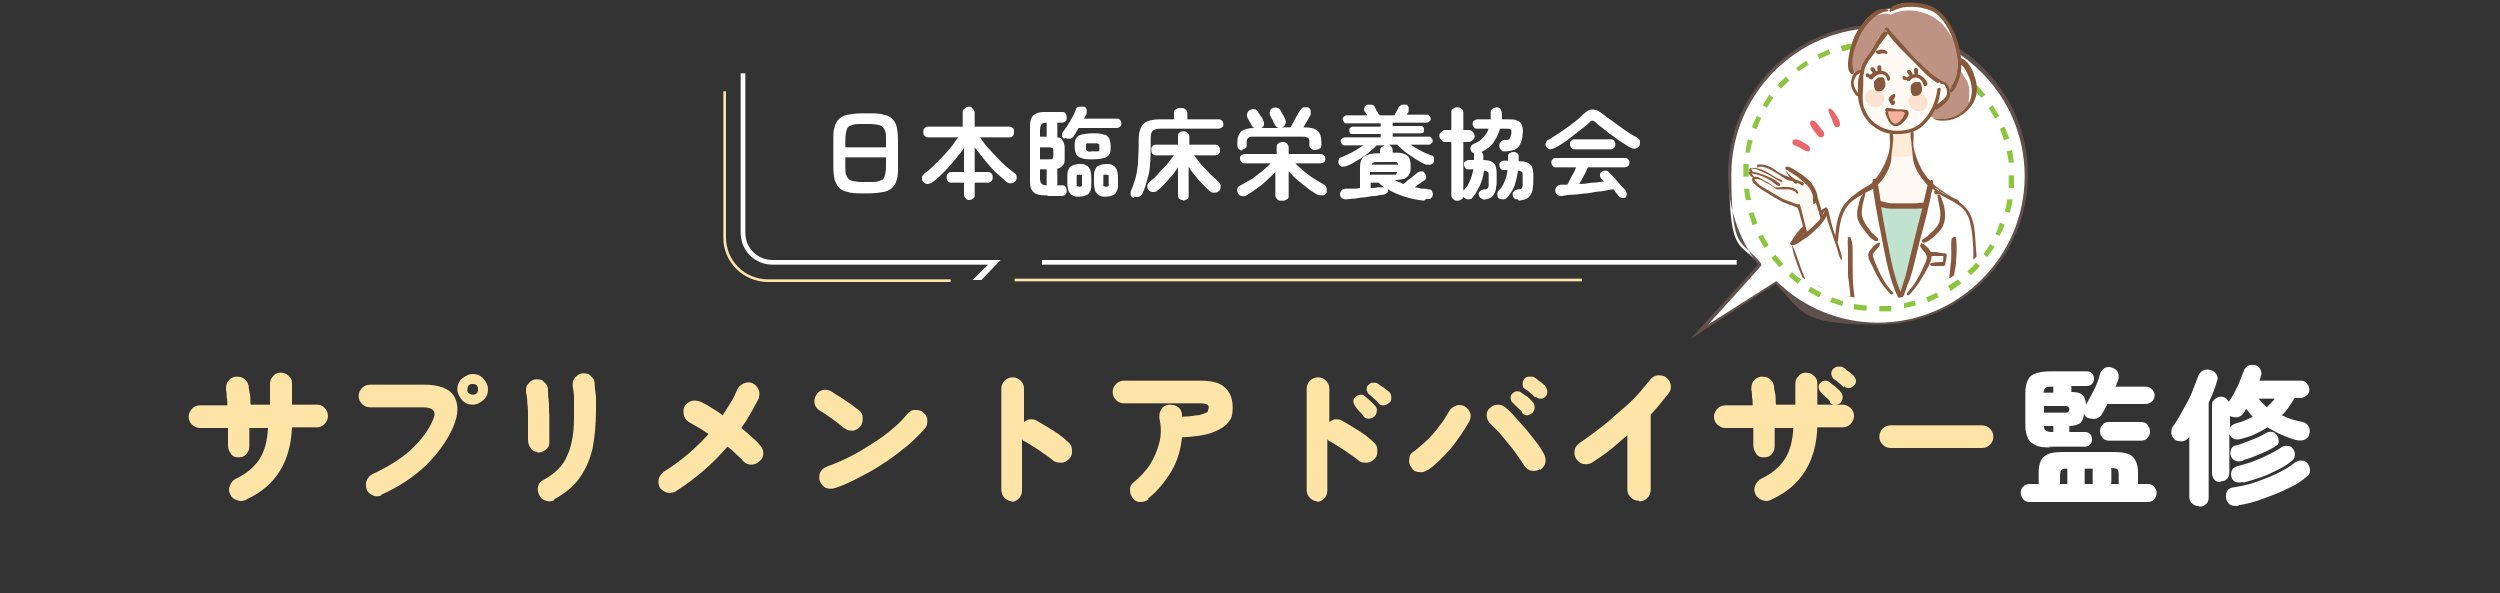 <?xml version="1.0" encoding="UTF-8"?> <svg xmlns="http://www.w3.org/2000/svg" xmlns:xlink="http://www.w3.org/1999/xlink" id="_レイヤー_1" data-name="レイヤー_1" version="1.1" viewBox="0 0 375 89"><rect x="0" y="0" width="375" height="89" fill="#333333" stroke="none"/><defs><style> .st0 { fill: none; } .st1, .st2 { fill: #fee5a7; } .st3, .st2, .st4 { fill-rule: evenodd; } .st3, .st5 { fill: #fff; } .st6 { fill: #feecd6; } .st7 { fill: #ea666a; } .st8 { fill: #8cc63f; } .st9 { fill: #fffaf4; } .st10 { fill: #60504d; } .st11 { fill: #bf9383; } .st12 { fill: #f5b19b; } .st13 { fill: #c2e2d0; } .st4 { fill: #fce3d1; } .st14 { clip-path: url(#clippath); } .st15 { fill: #87583c; } </style><clipPath id="clippath"><ellipse class="st0" cx="281.5" cy="21.5" rx="21.8" ry="23.4"></ellipse></clipPath></defs><path class="st1" d="M36.8,75c-.4.2-.9.2-1.3,0-.4-.1-.8-.4-1-.9-.2-.4-.2-.9,0-1.3.2-.5.5-.8.9-1,1.5-.7,2.7-1.7,3.5-2.9.8-1.2,1.2-2.8,1.3-4.7h-2.8c0,.5,0,1,0,1.5,0,.5,0,.9,0,1.3,0,.5-.2.8-.5,1.2-.3.3-.7.4-1.2.4-.5,0-.9-.2-1.1-.6-.3-.4-.4-.8-.4-1.2,0-.4,0-.7,0-1.2,0-.4,0-.9,0-1.4h-4.2c-.5,0-.8-.2-1.2-.5-.3-.3-.5-.7-.5-1.2s.2-.8.5-1.2c.3-.3.7-.5,1.2-.5h4.1c0-.4,0-.9-.1-1.3,0-.4,0-.7-.1-1,0-.5,0-.9.3-1.3.3-.4.6-.6,1.1-.7.5,0,.9,0,1.3.3.4.3.6.6.7,1.1,0,.4.1.8.2,1.3s0,1,.1,1.5h2.9c0-.6,0-1.1,0-1.6,0-.5,0-1,0-1.4,0-.5.1-.9.4-1.2.3-.4.7-.6,1.1-.6.5,0,.9.1,1.2.4.4.3.6.7.6,1.1,0,.4,0,.9,0,1.5,0,.6,0,1.2,0,1.8h3.8c.5,0,.8.2,1.1.5.3.3.5.7.5,1.2s-.2.8-.5,1.2c-.3.3-.7.5-1.1.5h-3.8c-.2,5.1-2.4,8.7-6.6,10.7ZM57.2,74.3c-.4.2-.9.2-1.3,0-.4-.2-.8-.5-.9-.9s-.2-.9,0-1.3c.2-.5.5-.8.9-1,2.2-1,4.1-2.2,5.6-3.5,1.5-1.4,2.7-2.9,3.4-4.5.3-.7.4-1.2.1-1.5-.2-.3-.7-.5-1.5-.5h-8c-.5,0-.9-.2-1.2-.5s-.5-.7-.5-1.2.2-.9.5-1.2.7-.5,1.2-.5h8.2c2.2,0,3.7.6,4.4,1.7.7,1.2.7,2.7-.1,4.6-.9,2.1-2.3,4-4.1,5.8-1.8,1.7-4,3.2-6.7,4.4ZM70.9,60.7c-.6,0-1.2-.2-1.6-.7-.4-.5-.7-1-.7-1.6s.2-1.2.7-1.6c.5-.4,1-.7,1.6-.7s1.2.2,1.6.7c.4.4.7,1,.7,1.6s-.2,1.2-.7,1.6c-.4.4-1,.7-1.6.7ZM70.9,59.2c.2,0,.4,0,.6-.2.2-.2.2-.4.2-.6s0-.4-.2-.6c-.2-.2-.4-.2-.6-.2s-.4,0-.6.2c-.1.2-.2.4-.2.6s0,.4.2.6c.2.1.4.2.6.2ZM83.2,75c-.4.2-.9.3-1.3.1-.5-.1-.8-.4-1-.8-.2-.4-.3-.9-.2-1.3.1-.5.4-.8.8-1,.9-.5,1.6-1,2.2-1.6.6-.6,1.1-1.3,1.4-2.1.4-.8.6-1.7.8-2.8.2-1.1.2-2.4.2-3.8s0-1.3,0-2c0-.7-.1-1.3-.2-1.8,0-.5,0-.9.4-1.3s.7-.6,1.1-.6c.5,0,.9,0,1.2.4.4.3.6.7.6,1.1,0,.6.1,1.2.2,2,0,.7,0,1.4,0,2.1,0,2.1-.2,4-.5,5.6-.4,1.7-1,3.1-1.9,4.4-.9,1.3-2.2,2.4-3.9,3.3ZM80.7,67.8c-.5,0-.9-.2-1.1-.6-.3-.4-.4-.8-.4-1.3,0-.4,0-.9,0-1.5s0-1.2,0-1.9c0-.7,0-1.4-.1-2,0-.7-.1-1.2-.2-1.7,0-.5,0-.9.4-1.3.3-.4.7-.6,1.1-.6.5,0,.9,0,1.2.4.4.3.6.7.6,1.1,0,.4,0,1,.1,1.7s0,1.4.1,2.2c0,.8,0,1.5,0,2.3,0,.7,0,1.3,0,1.8,0,.5-.2.8-.6,1.1s-.8.4-1.3.4ZM101.4,73.7c-.4.2-.8.3-1.3.2-.5-.1-.8-.4-1.1-.7-.2-.4-.3-.8-.2-1.3.1-.5.4-.8.7-1.1,2.6-1.6,4.8-3.5,6.8-5.7-.5-.3-.9-.6-1.4-.9-.5-.3-.9-.5-1.4-.8-.4-.2-.7-.5-.9-1-.1-.4-.1-.9,0-1.3.2-.4.5-.7,1-.9.4-.2.9-.1,1.3,0,.5.2,1.1.5,1.7.9.6.4,1.2.7,1.8,1.2.4-.6.8-1.3,1.2-1.9.4-.6.7-1.3,1-2,.2-.4.5-.7,1-.9.4-.2.9-.2,1.3,0,.4.2.7.5.9,1,.2.4.1.9,0,1.3-.4.7-.8,1.5-1.2,2.2-.4.7-.9,1.5-1.4,2.2.6.5,1.1.9,1.6,1.4.5.4.9.8,1.2,1.2.3.3.5.7.5,1.2s-.2.9-.6,1.2c-.3.3-.7.5-1.2.5-.5,0-.9-.2-1.2-.5-.3-.4-.7-.7-1.1-1.1-.4-.4-.8-.8-1.3-1.1-2.2,2.6-4.8,4.8-7.6,6.6ZM125.2,73.2c-.4.2-.9.1-1.3,0-.4-.2-.7-.5-.9-1-.2-.4-.1-.9,0-1.3.2-.4.5-.7,1-.9,1.1-.4,2.3-.9,3.5-1.5,1.2-.6,2.3-1.3,3.4-2,1.1-.7,2.1-1.4,3-2.2.9-.7,1.6-1.5,2.2-2.2.3-.4.7-.6,1.1-.6.5,0,.9,0,1.3.4.4.3.6.7.6,1.1,0,.5,0,.9-.4,1.3-.6.7-1.4,1.5-2.4,2.4-1,.8-2.1,1.7-3.3,2.5-1.2.8-2.5,1.6-3.9,2.3-1.3.7-2.6,1.3-3.8,1.7ZM126.7,64.3c-.6-.5-1.2-1-1.9-1.5-.7-.5-1.3-.9-1.8-1.2-.4-.2-.7-.6-.8-1-.1-.5,0-.9.2-1.3.2-.4.6-.7,1-.8.5-.1.9,0,1.3.2.4.3.9.6,1.4.9.5.3,1,.7,1.5,1,.5.4.9.7,1.2.9.4.3.6.7.6,1.1s0,.9-.3,1.3c-.3.4-.7.6-1.1.7-.5,0-.9,0-1.3-.4ZM151.9,75.2c-.5,0-.9-.2-1.2-.5-.3-.3-.5-.7-.5-1.2v-15.2c0-.5.2-.9.5-1.2.3-.3.7-.5,1.2-.5s.9.2,1.2.5c.3.3.5.7.5,1.2v5c.3-.2.6-.4.9-.4.4,0,.7,0,1,.2.9.5,1.7,1,2.5,1.5s1.6,1.1,2.2,1.7c.4.3.6.7.6,1.2,0,.5,0,.9-.4,1.3s-.7.6-1.2.6c-.5,0-.9,0-1.3-.4-.4-.3-.9-.7-1.4-1-.5-.4-1-.7-1.5-1-.5-.3-.9-.6-1.3-.8,0,0-.1,0-.2-.1,0,0-.1-.1-.2-.2v7.7c0,.5-.2.9-.5,1.2-.3.3-.7.5-1.2.5ZM172.3,74.9c-.4.3-.8.4-1.3.4-.5,0-.8-.2-1.1-.6s-.4-.8-.4-1.3c0-.5.2-.8.6-1.1.9-.7,1.7-1.6,2.4-2.6.6-1,1.1-2.1,1.4-3.3.3-1.2.3-2.4,0-3.7,0-.5,0-.9.3-1.3.2-.4.6-.6,1.1-.7.5,0,.9,0,1.3.3.4.2.6.6.7,1.1,0,0,0,.1,0,.2,0,0,0,.1,0,.2.9,0,1.6-.1,2.2-.2.5,0,.9-.2,1.2-.3.3-.1.5-.2.5-.4,0-.1.1-.3.1-.4,0-.2,0-.4-.2-.5-.2-.1-.5-.2-1-.2h-11.5c-.5,0-.9-.2-1.2-.5s-.5-.7-.5-1.2.2-.9.5-1.2.7-.5,1.2-.5h11.5c1.6,0,2.9.3,3.6,1,.8.7,1.2,1.7,1.2,3s-.2,1.7-.7,2.3c-.5.6-1.3,1.1-2.4,1.5-1.1.4-2.6.6-4.5.7-.2,1.9-.7,3.6-1.6,5.1-.9,1.5-2,2.9-3.5,4.1ZM197.7,75.2c-.5,0-.9-.2-1.2-.5-.3-.3-.5-.7-.5-1.2v-15.2c0-.5.2-.9.5-1.2s.7-.5,1.2-.5.9.2,1.2.5c.3.3.5.7.5,1.2v5c.3-.2.6-.4.9-.4.4,0,.7,0,1,.2.9.5,1.7,1,2.5,1.5s1.6,1.1,2.2,1.7c.4.3.6.7.6,1.2,0,.5,0,.9-.4,1.3s-.7.6-1.2.6c-.5,0-.9,0-1.3-.4-.4-.3-.9-.7-1.4-1-.5-.4-1-.7-1.5-1-.5-.3-.9-.6-1.3-.8,0,0-.1,0-.2-.1,0,0-.1-.1-.2-.2v7.7c0,.5-.2.9-.5,1.2-.3.3-.7.5-1.2.5ZM206.7,60.4c-.1-.2-.4-.4-.7-.7-.3-.3-.6-.5-.8-.7-.1-.2-.2-.4-.2-.6s0-.5.3-.7c.2-.2.4-.3.6-.3.2,0,.5,0,.7.1.2.1.5.4.9.6.4.3.6.5.9.7.2.2.3.5.3.8,0,.3,0,.6-.3.8-.2.2-.4.3-.8.4-.3,0-.6,0-.8-.3ZM206.1,62.5c-.2.2-.5.3-.8.3-.3,0-.6-.1-.8-.4-.1-.2-.3-.4-.6-.7-.3-.3-.5-.6-.7-.9-.1-.2-.2-.4-.2-.6,0-.3.1-.5.4-.7.2-.2.4-.2.6-.3.3,0,.5,0,.7.2.2.2.5.4.8.7.3.3.6.6.8.8.2.2.3.5.2.8,0,.3-.1.6-.4.8ZM214.1,70.5c-.4.3-.8.4-1.3.3-.5,0-.9-.3-1.1-.7-.3-.4-.4-.8-.3-1.3,0-.5.3-.9.7-1.1.7-.5,1.3-1.1,2-1.7.7-.7,1.3-1.4,1.8-2.1.6-.7,1-1.4,1.4-2.1.2-.4.5-.7,1-.9.4-.2.9-.2,1.3,0,.4.2.7.5.9,1,.2.4.1.9-.1,1.3-.8,1.4-1.7,2.7-2.7,4-1.1,1.2-2.2,2.4-3.5,3.3ZM231,70.4c-.4.2-.8.3-1.3.2-.5-.1-.8-.4-1.1-.8-.2-.4-.6-.9-1-1.5-.4-.6-.8-1.1-1.3-1.7-.5-.6-.9-1.1-1.4-1.7-.5-.5-.9-.9-1.3-1.3-.4-.3-.5-.7-.6-1.2,0-.5.1-.9.5-1.2.3-.3.7-.5,1.2-.5s.9.2,1.2.5c.5.4,1,.9,1.5,1.5.5.6,1.1,1.2,1.6,1.8.5.6,1,1.3,1.5,1.9.5.6.8,1.2,1.1,1.7.2.4.3.8.2,1.3-.1.5-.4.8-.8,1.1ZM228.3,61.8c-.1-.2-.4-.4-.7-.7-.3-.3-.6-.6-.8-.8-.1-.1-.2-.4-.2-.6s0-.5.3-.7c.2-.2.4-.3.6-.3.3,0,.5,0,.7.2.2.1.5.4.9.6.3.3.6.5.8.8.2.2.3.5.3.8,0,.3-.1.5-.3.8-.2.2-.4.3-.8.4-.3,0-.6-.1-.8-.4ZM230.3,59.6c-.2-.1-.4-.4-.7-.6-.3-.3-.6-.5-.9-.7-.2-.1-.3-.3-.3-.6,0-.3,0-.5.2-.8.1-.2.3-.3.6-.4.2,0,.5,0,.7,0,.3.1.6.3.9.6.4.2.6.5.9.7.2.2.3.5.4.8,0,.3,0,.6-.2.8-.2.2-.4.4-.7.4-.3,0-.6,0-.8-.3ZM245.8,75.1c-.5,0-.9-.2-1.2-.5-.3-.3-.5-.7-.5-1.2v-8.1c-.9.7-1.7,1.5-2.6,2.2-.9.7-1.8,1.3-2.7,1.9-.4.2-.8.3-1.3.2-.5-.1-.8-.4-1.1-.8-.2-.4-.3-.8-.2-1.3.1-.5.4-.8.8-1.1.6-.4,1.3-.9,2.1-1.5.8-.6,1.6-1.2,2.4-1.9.8-.7,1.6-1.4,2.4-2.1.8-.7,1.5-1.4,2.1-2.1.6-.7,1.1-1.3,1.5-1.8.3-.4.6-.6,1.1-.7.5,0,.9,0,1.3.3s.6.6.7,1.1c.1.5,0,.9-.3,1.3-.4.5-.8,1-1.3,1.6-.4.5-.9,1.1-1.4,1.6v11.3c0,.5-.2.9-.5,1.2-.3.3-.7.5-1.2.5ZM265.6,75c-.4.2-.9.2-1.3,0-.4-.1-.8-.4-1-.9-.2-.4-.2-.9,0-1.3.2-.5.5-.8.9-1,1.5-.7,2.7-1.7,3.5-2.9.8-1.2,1.2-2.8,1.3-4.7h-2.8c0,.5,0,1,0,1.5,0,.5,0,.9,0,1.3,0,.5-.2.8-.5,1.2-.3.3-.7.4-1.2.4-.5,0-.9-.2-1.1-.6-.3-.4-.4-.8-.4-1.2,0-.4,0-.7,0-1.2,0-.4,0-.9,0-1.4h-4.2c-.5,0-.8-.2-1.2-.5-.3-.3-.5-.7-.5-1.2s.2-.8.5-1.2c.3-.3.7-.5,1.2-.5h4.1c0-.4,0-.9-.1-1.3,0-.4,0-.7-.1-1,0-.5,0-.9.3-1.3.3-.4.6-.6,1.1-.7.5,0,.9,0,1.3.3.4.3.6.6.7,1.1,0,.4.1.8.2,1.3s0,1,.1,1.5h2.9c0-.6,0-1.1,0-1.6,0-.5,0-1,0-1.4,0-.5.1-.9.4-1.2.3-.4.7-.6,1.1-.6.5,0,.9.1,1.2.4.4.3.6.7.6,1.1,0,.4,0,.9,0,1.5,0,.6,0,1.2,0,1.8h3.8c.5,0,.8.2,1.2.5.3.3.5.7.5,1.2s-.2.8-.5,1.2c-.3.3-.7.5-1.2.5h-3.8c-.2,5.1-2.4,8.7-6.6,10.7ZM276.6,58.1c-.2-.1-.4-.4-.7-.6-.3-.3-.6-.5-.9-.7-.1-.1-.2-.3-.3-.6,0-.3,0-.5.2-.8.2-.2.4-.3.6-.4.2,0,.5,0,.7,0,.3.1.6.3.9.6.4.2.6.5.9.7.2.2.3.5.4.7,0,.3,0,.6-.3.8-.2.2-.4.4-.7.4-.3,0-.6,0-.8-.3ZM274.5,60.2c-.1-.2-.4-.4-.7-.7-.3-.3-.6-.6-.8-.8-.1-.2-.2-.4-.2-.6s0-.5.3-.7c.2-.2.4-.3.6-.3.3,0,.5,0,.7.2.2.2.5.4.9.7.3.3.6.5.8.8.2.2.3.5.3.8s-.1.5-.3.8c-.2.2-.5.3-.8.3-.3,0-.6,0-.8-.3ZM283.6,67.2c-.5,0-.9-.2-1.2-.5-.3-.3-.5-.7-.5-1.2s.2-.9.5-1.2c.3-.3.7-.5,1.2-.5h13.7c.5,0,.9.2,1.2.5.3.3.5.7.5,1.2s-.2.9-.5,1.2c-.3.3-.7.5-1.2.5h-13.7Z"></path><path class="st5" d="M307.6,67.1c-.9,0-1.7,0-2.2-.3-.5-.2-.9-.5-1.2-1-.2-.5-.4-1.1-.4-2v-4.8c0-.8.1-1.5.4-2,.2-.5.6-.8,1.2-1s1.3-.3,2.2-.3h5.4c.4,0,.6.1.8.3.2.2.3.5.3.8s-.1.6-.3.8c-.2.2-.5.3-.8.3h-2.3v.9h0c.7,0,1.3.1,1.6.4.4.3.6.9.6,1.7,0,0,0-.1,0-.2.4-.7.8-1.4,1.2-2.2.4-.8.7-1.6.9-2.4.1-.4.4-.7.7-.9.4-.2.8-.2,1.2,0,.4.1.7.4.8.7.1.3.2.7,0,1.1,0,.2-.1.3-.2.5,0,.2-.1.4-.2.5h4.5c.4,0,.7.1,1,.4.2.2.4.6.4.9s-.1.7-.4.9c-.2.2-.5.4-1,.4h-5.7c-.1.3-.3.5-.4.8-.1.2-.3.5-.4.7-.2.4-.6.6-.9.7-.4.1-.8,0-1.2-.1-.3-.1-.5-.4-.6-.7,0,.7-.3,1.2-.6,1.5-.4.2-.9.4-1.6.4h0v.9h2.3c.4,0,.6.1.8.3.2.2.3.5.3.8s-.1.6-.3.8c-.2.2-.5.3-.8.3h-5.4ZM304.5,75.3c-.4,0-.8-.1-1-.4-.2-.3-.4-.6-.4-1s.1-.7.4-.9c.2-.3.6-.4,1-.4h1.3v-1.7c0-1.2.3-2,.8-2.4.5-.5,1.5-.7,2.8-.7h7.7c1.3,0,2.3.2,2.8.7.5.5.8,1.3.8,2.4v1.7h1.4c.4,0,.8.1,1,.4.2.2.4.6.4.9s-.1.7-.4,1c-.2.3-.6.4-1,.4h-17.6ZM316.4,66.1c-.4,0-.7-.1-1-.4-.2-.3-.4-.6-.4-1s.1-.7.4-1c.2-.3.6-.4,1-.4h4.7c.4,0,.8.1,1,.4.2.3.4.6.4,1s-.1.7-.4,1c-.2.3-.6.4-1,.4h-4.7ZM306.6,61.9h3.3c.3,0,.5-.2.5-.5s-.2-.5-.5-.5h-3.3v.9ZM312.7,72.6h1.2v-2.3h-1.2v2.3ZM308.9,72.6h1.2v-2.3h0c-.4,0-.7,0-.9.2-.1.1-.2.4-.2.9v1.3ZM316.6,72.6h1.2v-1.3c0-.4,0-.7-.2-.9-.1-.1-.4-.2-.9-.2h0v2.3ZM307.7,64.8h.3v-.9h-1.4c0,.4.1.6.3.7.2.1.4.2.9.2ZM306.6,58.9h1.4v-.9h-.3c-.4,0-.7,0-.9.2-.1.1-.2.3-.3.7ZM333.1,72.3c-.4,0-.7-.1-.9-.3-.2-.2-.4-.6-.4-1v-10.2c0-.4.1-.7.4-.9.2-.2.6-.4.9-.4.6,0,1,.3,1.2.8.3-.4.6-.9.9-1.5.3-.6.6-1.1.8-1.7s.4-1,.6-1.5c.1-.4.4-.6.7-.8.4-.1.7-.1,1.1,0,.3.1.6.4.7.7.1.3.2.6,0,1,0,.2-.1.4-.2.6h6.2c.4,0,.7.1.9.4.2.2.4.5.4.9s-.1.7-.4.9c-.2.2-.6.4-.9.4h-.9c-.3.5-.6.9-.9,1.4-.3.4-.7.9-1,1.2,1,.5,2,.8,3.1,1,.4.1.7.3.9.7.2.3.2.7.1,1.1-.1.5-.4.7-.8.9-.4.1-.8.1-1.2,0-.8-.2-1.5-.5-2.2-.8-.7-.3-1.4-.7-2.1-1.1-.6.4-1.2.7-1.8,1-.6.3-1.3.5-2,.7-1,.3-1.6,0-1.9-.7,0,0,0,0,0,0v5.8c0,.4-.1.7-.4,1-.2.2-.6.3-.9.3ZM329.8,75.9c-.4,0-.7-.1-1-.4-.3-.2-.4-.6-.4-1v-9h0c-.2.4-.6.6-1,.7-.4,0-.8,0-1.1-.2-.3-.2-.5-.5-.6-.9,0-.4,0-.8.2-1.1.4-.5.7-1,1.1-1.7.4-.7.7-1.3,1.1-2,.4-.7.7-1.4.9-2,.3-.7.5-1.3.7-1.8.1-.4.4-.7.7-.9.4-.2.8-.2,1.2-.1.4.1.7.4.9.7.2.4.2.7,0,1.1-.1.5-.3.9-.5,1.5-.2.5-.4,1-.7,1.6v14.2c0,.4-.1.8-.4,1-.3.3-.6.4-1,.4ZM335.8,75.9c-.5,0-.9,0-1.3-.2-.3-.2-.5-.5-.6-1,0-.4,0-.8.2-1.1.2-.3.6-.5,1-.5,1.1-.2,2.2-.4,3.3-.8,1.1-.4,2.2-.8,3.2-1.3,1-.5,1.9-1,2.6-1.6.3-.2.7-.4,1.1-.3.4,0,.7.2.9.5.2.3.3.6.3,1,0,.4-.2.7-.5.9-.8.7-1.7,1.3-2.9,1.8-1.1.6-2.3,1-3.6,1.5s-2.5.8-3.8,1ZM336.5,72.3c-1,.2-1.6,0-1.8-.8-.1-.4,0-.7.1-1,.2-.3.5-.5.9-.6.7-.2,1.5-.4,2.3-.7.8-.3,1.5-.6,2.3-1,.7-.4,1.4-.7,1.9-1.1.3-.2.6-.3,1-.2.4,0,.6.2.8.5.2.3.3.7.2,1,0,.3-.2.6-.5.8-.6.5-1.3.9-2.1,1.3-.8.4-1.6.8-2.5,1.1-.9.3-1.8.6-2.6.8ZM336.5,69.1c-.4.1-.8.2-1.2,0-.3-.1-.6-.4-.7-.8-.1-.4,0-.8.1-1,.2-.3.4-.5.8-.5.7-.2,1.4-.5,2.2-.8s1.5-.6,2.1-1c.4-.2.7-.3,1-.2.4,0,.6.3.8.6.2.3.2.6.2.9,0,.3-.2.5-.6.7-.6.4-1.4.8-2.2,1.1-.9.4-1.7.7-2.5.9ZM334.4,64.4c.1-.4.4-.7,1-.9.9-.2,1.8-.6,2.5-1-.2-.2-.4-.4-.5-.6s-.4-.4-.5-.6c0,.1-.1.2-.2.4,0,.1-.1.2-.2.3-.2.3-.5.5-.9.6-.4,0-.7,0-1.1-.2,0,0,0,0,0,0v2ZM340.1,61c.2-.2.4-.4.6-.6s.4-.4.5-.6h-2.4c.2.2.4.5.6.7.2.2.4.4.7.6Z"></path><path class="st5" d="M244.1,29.5c-.2.1-.4.2-.7.2-.2,0-.4-.1-.6-.3-.1-.1-.2-.3-.4-.5-.1-.2-.2-.3-.4-.5-.5,0-1.1.2-1.8.3-.7,0-1.3.2-2.1.3-.7,0-1.4.2-2.1.2-.7,0-1.2.1-1.7.2-.3,0-.5,0-.7-.2-.2-.1-.3-.3-.3-.6,0-.2,0-.4.2-.6.2-.2.4-.3.7-.3.1,0,.3,0,.4,0,.2,0,.3,0,.5,0,.1-.2.3-.5.4-.8.2-.3.3-.6.5-.9.2-.3.3-.6.4-.9h-3c-.2,0-.4,0-.5-.2-.1-.2-.2-.3-.2-.5s0-.4.2-.5c.1-.2.3-.2.5-.2h10.3c.2,0,.4,0,.5.2.2.1.2.3.2.5s0,.4-.2.5c-.1.1-.3.2-.5.2h-5.5c-.2.3-.3.7-.6,1.2-.2.4-.5.9-.7,1.3.6,0,1.3-.1,1.9-.2.6,0,1.2-.1,1.8-.2,0,0-.1-.1-.2-.2,0,0-.1-.1-.2-.2-.1-.1-.2-.3-.2-.5,0-.2,0-.4.2-.5.2-.2.4-.2.6-.2.2,0,.4,0,.6.3.4.4.8.8,1.2,1.3.4.5.8.9,1.2,1.3.1.2.2.4.2.6,0,.2,0,.4-.3.6ZM233.2,22.2c-.2.1-.5.2-.7.2-.2,0-.4-.2-.6-.4-.1-.2-.1-.4,0-.6,0-.2.2-.4.5-.5.5-.3,1.1-.7,1.7-1.1.6-.4,1.2-.8,1.8-1.3.6-.4,1.1-.9,1.5-1.3.4-.3.7-.6,1-.7.3-.1.6-.1.9,0,.3,0,.7.3,1.1.6.4.3.9.7,1.5,1.1.6.4,1.2.9,1.8,1.3.6.4,1.2.8,1.8,1.1.3.2.5.4.5.6,0,.2,0,.5-.1.7-.1.2-.3.3-.6.4-.3,0-.5,0-.8-.2-.4-.2-.8-.5-1.3-.8-.4-.3-.9-.6-1.4-1-.5-.3-.9-.7-1.3-1-.4-.3-.8-.6-1.1-.9-.2-.2-.4-.3-.5-.3s-.3,0-.5.3c-.4.4-1,.8-1.6,1.3-.6.5-1.2.9-1.8,1.4-.6.4-1.2.8-1.8,1.1ZM236.2,22.4c-.2,0-.4,0-.5-.2-.1-.2-.2-.3-.2-.6s0-.4.2-.5c.2-.2.3-.2.5-.2h5.4c.2,0,.4,0,.5.2.1.1.2.3.2.5s0,.4-.2.6c-.1.1-.3.2-.5.2h-5.4Z"></path><path class="st5" d="M222.7,29.9c-.2,0-.4,0-.6-.2-.2-.1-.2-.3-.3-.5,0-.2,0-.4.2-.5.1-.2.3-.2.6-.3.3,0,.4,0,.5-.1,0,0,.2-.2.2-.5,0-.2,0-.4,0-.6,0-.3,0-.5,0-.8,0-.3,0-.5-.1-.6,0,0-.3-.2-.6-.2-.1.8-.3,1.5-.6,2.2-.3.6-.6,1.2-1.1,1.8-.1.2-.3.3-.6.3-.2,0-.4,0-.6-.2-.2-.1-.3-.3-.3-.6,0-.2,0-.4.2-.6.4-.4.7-.9.9-1.4.2-.5.4-1.1.5-1.7h-.7c-.2,0-.4,0-.5-.2-.1-.1-.2-.3-.2-.5s0-.4.2-.5c.2-.1.3-.2.5-.2h.8c0-.1,0-.2,0-.3v-.3c0,0,0-.1,0-.2,0,0,0-.1,0-.2-.2,0-.3-.2-.4-.3-.1-.2-.2-.4-.1-.6,0-.2.2-.4.4-.5.7-.3,1.2-.6,1.5-1,.4-.4.6-.8.8-1.3h-1.7c-.2,0-.4,0-.5-.2-.1-.1-.2-.3-.2-.5s0-.4.2-.5c.2-.1.3-.2.5-.2h2c0-.2,0-.3,0-.5,0-.2,0-.3,0-.5,0-.3.1-.5.3-.6.2-.1.4-.2.6-.2.3,0,.5.1.6.3.1.2.2.4.2.7,0,.1,0,.3,0,.4,0,.1,0,.3,0,.4h.9c.6,0,1.1,0,1.4.2.4.1.6.4.7.7.1.3.2.8.1,1.3,0,.7-.2,1.2-.4,1.6-.2.4-.5.6-.9.8-.4.1-.8.2-1.3.2s-.5,0-.6-.2c-.2-.1-.3-.3-.3-.6,0-.2,0-.4.2-.6.1-.2.4-.3.6-.3.4,0,.6,0,.7-.2.1-.1.2-.3.3-.7,0-.3,0-.5,0-.6,0-.1-.3-.2-.6-.2h-1.1c-.2.8-.6,1.5-1,2.1-.4.6-1,1-1.8,1.4.2.1.3.4.3.6s0,.2,0,.3v.3c.8,0,1.3.2,1.6.5.3.3.4.8.4,1.6,0,.3,0,.6,0,1,0,.4,0,.7-.1,1,0,.6-.3,1.1-.6,1.4-.3.3-.8.4-1.5.5ZM218.6,30.1c-.2,0-.4,0-.6-.2-.2-.2-.3-.4-.3-.6v-8h-.9c-.2,0-.4,0-.6-.3-.2-.2-.3-.4-.3-.6s0-.4.3-.6c.2-.2.4-.3.6-.3h.9v-2.6c0-.3,0-.5.3-.6.2-.2.4-.2.6-.2s.4,0,.6.2c.2.1.3.4.3.6v2.6h.8c.2,0,.4,0,.6.3.2.2.3.4.3.6s0,.4-.3.6c-.2.2-.4.3-.6.3h-.8v8c0,.2,0,.5-.3.6-.2.2-.4.2-.6.2ZM227.7,29.9c-.2,0-.5,0-.6-.2-.1-.1-.2-.3-.2-.5,0-.2,0-.4.2-.5.1-.2.3-.2.6-.3.3,0,.4,0,.5-.1,0,0,.2-.2.2-.5,0-.2,0-.4,0-.6,0-.3,0-.5,0-.8,0-.3,0-.5-.1-.6,0,0-.3-.2-.6-.2-.1.8-.3,1.5-.5,2.2-.2.6-.6,1.2-1.1,1.8-.2.2-.3.3-.6.3-.2,0-.4,0-.6-.1-.2-.1-.3-.3-.3-.6,0-.2,0-.4.2-.6.4-.4.7-.9.9-1.4.2-.5.4-1.1.4-1.7h-.5c-.2,0-.4,0-.5-.2-.1-.1-.2-.3-.2-.5s0-.4.2-.5c.1-.1.3-.2.5-.2h.6v-.4c0,0,0-.2,0-.2,0-.2,0-.4.2-.5.2-.1.3-.2.6-.2s.4,0,.6.2c.2.1.2.3.2.6s0,.2,0,.3v.3c.5,0,1,0,1.3.2.3.1.5.3.7.6.1.3.2.7.2,1.2,0,.3,0,.6,0,1,0,.4,0,.7-.1,1,0,.6-.3,1.1-.6,1.4-.3.3-.8.4-1.5.5Z"></path><path class="st5" d="M213.6,30.1c-1-.1-2-.3-2.9-.6-.9-.3-1.7-.6-2.5-1.1,0,0,0,0,0,0,0,0,0,0,0,0,0,.2,0,.4-.1.5s-.3.2-.5.3c-.4,0-.8.1-1.3.2-.5,0-1,.1-1.5.2-.5,0-1.1.1-1.6.2-.5,0-1,.1-1.3.1-.2,0-.5,0-.6-.2-.2-.1-.3-.3-.3-.5,0-.2,0-.4.2-.6.1-.2.3-.2.6-.3.3,0,.6,0,1,0,.4,0,.8,0,1.2-.1v-3.1c0-.8.2-1.3.6-1.6.4-.3,1-.5,2-.5h.4v-.3c0-.2,0-.4.2-.6.1-.1.3-.2.5-.3h-1.2c-.3.4-.8.7-1.2,1.1-.5.4-1,.8-1.6,1.1-.5.3-1.1.7-1.7.9-.2.1-.5.1-.7.1-.2,0-.4-.2-.5-.4,0-.2-.1-.4,0-.6,0-.2.2-.4.4-.4.5-.2,1.1-.5,1.7-.8.6-.3,1.1-.7,1.6-1h-2.8c-.2,0-.3,0-.4-.2-.1-.1-.2-.3-.2-.4s0-.3.2-.4c.1-.1.3-.2.4-.2h5.4v-.5h-4.2c-.1,0-.3,0-.4-.1,0-.1-.1-.2-.1-.4s0-.3.1-.4c.1-.1.2-.2.4-.2h4.2v-.5h-5.1c-.2,0-.3,0-.4-.2-.1-.1-.2-.3-.2-.4s0-.3.2-.4c.1-.1.2-.2.4-.2h3.1c0,0-.1-.2-.2-.3,0,0-.1-.2-.2-.3-.1-.2-.2-.4,0-.6,0-.2.2-.3.4-.4.2,0,.4,0,.6,0,.2,0,.4.1.5.3,0,0,.1.2.2.4,0,.2.2.3.3.5,0,.2.2.3.3.4h2.2c0-.2.2-.4.3-.6.1-.2.2-.4.3-.6.1-.2.3-.3.5-.4.2,0,.4,0,.6,0,.2,0,.3.2.4.4,0,.2,0,.4,0,.6,0,0,0,.1-.1.2,0,0-.1.2-.2.3h3c.2,0,.3,0,.4.2.1.1.2.2.2.4s0,.3-.2.4c-.1.1-.2.2-.4.2h-5.1v.5h4.2c.1,0,.3,0,.4.2.1,0,.1.2.1.4s0,.3-.1.4c0,0-.2.1-.4.1h-4.2v.5h5.4c.2,0,.3,0,.4.2.1.1.2.2.2.4s0,.3-.2.4c-.1.1-.2.2-.4.2h-2.7c.4.3.9.6,1.5.9.5.3,1.1.5,1.6.7.2,0,.4.2.4.4,0,.2,0,.4,0,.6-.1.2-.3.3-.5.4-.2,0-.4,0-.7,0-.5-.2-1-.5-1.5-.8-.5-.3-1-.7-1.5-1-.5-.4-.9-.8-1.3-1.2h-1.4c.2,0,.4.1.5.3.1.1.2.3.2.6v.3h.2c.6,0,1.2,0,1.5.2.4.1.6.3.8.6.1.3.2.7.2,1.2s0,.9-.2,1.2c-.1.3-.4.5-.7.7-.4.1-.9.2-1.5.2.2.1.4.2.6.3.2,0,.4.2.7.3.2-.1.4-.3.7-.6.3-.2.6-.4.8-.6.3-.2.5-.4.6-.5.2-.1.4-.2.6-.2.2,0,.4,0,.5.3.2.2.2.3.2.6s-.1.4-.3.5c-.1,0-.3.2-.6.4-.3.2-.6.4-.8.6.3,0,.7.1,1,.2.3,0,.7,0,1,.1.3,0,.5,0,.6.3.1.2.2.4.1.6,0,.2-.2.4-.3.5-.2,0-.4.1-.6,0ZM205.6,26.2h3c.3,0,.6,0,.7,0,.1,0,.2-.2.3-.4h-4.1v.5ZM205.7,24.7h4c0-.2-.1-.4-.3-.4-.1,0-.4,0-.7,0h-2c-.3,0-.6,0-.7.1-.1,0-.2.2-.3.4ZM205.6,28.2c.4,0,.7,0,1-.1.3,0,.6,0,.9,0h.1c-.3-.2-.5-.4-.8-.7h-1.2v.9Z"></path><path class="st5" d="M192.2,30.1c-.2,0-.5,0-.6-.2-.2-.2-.3-.4-.3-.6v-3.5c-.6.6-1.3,1.3-2,1.9-.8.6-1.5,1.1-2.3,1.6-.2.1-.5.2-.7.1-.3,0-.5-.2-.6-.4-.1-.2-.2-.5-.1-.7,0-.2.2-.4.5-.5.5-.3,1-.6,1.6-.9.5-.4,1.1-.8,1.6-1.2.5-.4.9-.8,1.3-1.2h-3.8c-.2,0-.4,0-.6-.2-.1-.1-.2-.3-.2-.5s0-.4.2-.5c.1-.1.3-.2.6-.2h4.7v-1c0-.3,0-.5.3-.6.2-.2.4-.2.6-.2s.4,0,.6.2c.2.2.3.4.3.6v1h4.7c.2,0,.4,0,.6.2.1.1.2.3.2.5s0,.4-.2.5c-.1.1-.3.2-.6.2h-3.7c.4.4.8.8,1.3,1.2.5.4,1,.8,1.5,1.1.5.3,1,.6,1.5.9.2,0,.3.3.4.5,0,.2,0,.5,0,.7-.1.2-.3.4-.6.4-.3,0-.5,0-.8-.1-.5-.3-1-.6-1.5-1-.5-.4-1-.8-1.5-1.2-.5-.4-.9-.9-1.3-1.3v3.6c0,.3,0,.5-.3.6-.2.2-.4.2-.6.2ZM186.5,22.6c-.2,0-.4,0-.6-.2-.2-.1-.3-.4-.3-.6v-.4c0-.8.2-1.3.6-1.7.4-.3,1-.5,1.9-.5,0,0-.2-.2-.3-.3,0,0-.1-.2-.2-.4-.1-.2-.2-.3-.3-.5-.1-.2-.2-.3-.2-.4-.1-.2-.1-.4,0-.6,0-.2.2-.4.4-.5.2-.1.5-.2.7-.1.2,0,.4.2.5.4.1.2.3.4.4.6.2.2.3.5.4.7.1.2.1.4.1.6,0,.2-.2.4-.4.5h2.7c-.3,0-.5-.2-.7-.5,0-.1-.1-.3-.2-.4,0-.2-.2-.4-.3-.6,0-.2-.2-.3-.2-.4,0-.2-.1-.4,0-.6,0-.2.2-.4.4-.5.2-.1.5-.1.7,0,.2,0,.4.2.5.4.1.2.2.4.4.7.1.3.3.5.3.7.1.2.1.4,0,.6,0,.2-.2.4-.5.5,0,0-.2,0-.3,0h1.6c0-.1.2-.3.3-.6.1-.2.3-.5.4-.7.1-.3.3-.5.4-.7.1-.2.2-.4.3-.5.1-.2.3-.4.5-.5.3,0,.5,0,.7,0,.2.1.4.3.4.5,0,.2,0,.4,0,.6-.1.2-.3.5-.5.9-.2.3-.4.7-.6,1h.2c.9,0,1.6.2,1.9.5.4.3.6.9.6,1.7v.4c0,.3,0,.5-.3.6-.2.1-.4.2-.6.2s-.4,0-.6-.2c-.2-.1-.3-.3-.3-.6v-.4c0-.3,0-.5-.2-.6-.1-.1-.4-.2-.8-.2h-7.4c-.4,0-.6,0-.8.2-.1.1-.2.3-.2.6v.4c0,.3,0,.5-.3.6-.2.1-.4.2-.6.2Z"></path><path class="st5" d="M177.5,30c-.2,0-.4,0-.6-.2-.2-.1-.2-.4-.2-.6v-4.1c-.4.6-.9,1.3-1.5,1.9-.5.6-1.1,1.2-1.6,1.6-.2.2-.4.2-.7.2-.2,0-.5-.1-.6-.3-.2-.2-.2-.4-.2-.6,0-.2.1-.4.3-.6.4-.3.9-.7,1.3-1.2.4-.5.9-.9,1.3-1.4.4-.5.8-1,1.1-1.4h-2.6c-.2,0-.4,0-.6-.2-.1-.1-.2-.3-.2-.6s0-.4.2-.6c.1-.2.3-.2.6-.2h3.2v-1.2c0-.3,0-.5.2-.6.2-.2.4-.2.6-.2s.4,0,.6.2c.2.1.3.4.3.6v1.2h3.8c.2,0,.4,0,.6.2.1.1.2.3.2.6s0,.4-.2.6c-.1.1-.3.2-.6.2h-3.1c.3.4.7.9,1.1,1.4.4.5.9.9,1.3,1.4.5.4.9.8,1.3,1.2.2.2.3.4.3.6,0,.2,0,.5-.2.7-.2.2-.4.3-.7.3-.3,0-.5,0-.7-.2-.6-.5-1.1-1.1-1.7-1.7-.6-.7-1.1-1.3-1.5-2v4.3c0,.3,0,.5-.3.6-.2.1-.4.2-.6.2ZM170.1,29.7c-.2,0-.4-.2-.5-.4,0-.2,0-.4,0-.6.3-.6.5-1.3.7-1.9.2-.7.3-1.4.4-2.2,0-.8.1-1.7.1-2.7v-.9c0-.7.1-1.3.3-1.8.2-.4.5-.8,1-1,.5-.2,1.1-.3,1.9-.3h2.1v-.9c0-.3,0-.5.3-.6.2-.2.4-.2.7-.2s.5,0,.7.2c.2.1.3.4.3.6v.9h4.6c.2,0,.4,0,.6.2.1.1.2.3.2.5s0,.4-.2.5c-.1.1-.3.2-.6.2h-8.5c-.6,0-1,.1-1.3.3-.2.2-.3.6-.3,1.2v.9c0,1.1,0,2.1-.1,2.9,0,.8-.2,1.6-.4,2.3-.2.7-.4,1.4-.7,2.1-.1.2-.3.4-.5.5-.2,0-.4.1-.7,0Z"></path><path class="st5" d="M157.1,29.3c-.7,0-1.2,0-1.6-.2-.4-.1-.6-.4-.8-.7-.2-.4-.2-.8-.2-1.5v-7.7c0-.6,0-1.1.2-1.4.1-.4.4-.6.8-.8.4-.2.9-.2,1.6-.2h2.2c.2,0,.4,0,.5.2.1.1.2.3.2.6s0,.4-.2.6c-.1.1-.3.2-.5.2h-.7v2.2c.4,0,.7.2.8.5.2.3.3.6.3,1.1v1.5c0,.5,0,.9-.3,1.1-.2.3-.4.4-.8.5v2.5h.7c.2,0,.4,0,.5.2.1.1.2.3.2.6s0,.4-.2.6c-.1.1-.3.2-.5.2h-2.1ZM163.9,23.9c-.7,0-1.3,0-1.7-.2-.4-.1-.6-.3-.8-.6-.1-.3-.2-.6-.2-1.1s0-.9.2-1.2c.1-.3.4-.5.8-.6.4-.1,1-.2,1.7-.2s1.3,0,1.7.2c.4,0,.6.3.8.6.1.3.2.7.2,1.2s0,.9-.2,1.1c-.1.3-.4.5-.8.6-.4.1-.9.2-1.7.2ZM159.6,20.8c-.2-.1-.3-.3-.3-.5,0-.2,0-.4.2-.6.2-.3.5-.6.7-1,.2-.4.5-.8.7-1.2.2-.4.4-.8.5-1.1,0-.2.2-.4.5-.4.2,0,.4,0,.7,0,.2,0,.3.2.4.4,0,.2,0,.4,0,.6,0,.1-.1.3-.2.4,0,.1-.1.3-.2.4h4.9c.2,0,.4,0,.5.2.1.1.2.3.2.5s0,.4-.2.5c-.1.1-.3.2-.5.2h-5.7c-.1.2-.3.4-.4.7-.1.2-.3.4-.4.6-.2.2-.3.3-.6.3-.2,0-.4,0-.6-.1ZM161.9,29.5c-.4,0-.8,0-1-.2-.3-.1-.4-.3-.6-.6-.1-.3-.2-.7-.2-1.3v-.7c0-.6,0-1,.2-1.3.1-.3.3-.5.6-.6.3-.1.6-.2,1-.2s.8,0,1,.2c.3.1.4.3.6.6.1.3.2.7.2,1.3v.7c0,.6,0,1-.2,1.3-.1.3-.3.5-.6.6-.3.1-.6.2-1,.2ZM165.9,29.5c-.4,0-.8,0-1-.2-.3-.1-.4-.3-.6-.6-.1-.3-.2-.7-.2-1.3v-.7c0-.6,0-1,.2-1.3.1-.3.3-.5.6-.6.3-.1.6-.2,1-.2s.8,0,1,.2c.3.1.4.3.6.6.1.3.2.7.2,1.3v.7c0,.6,0,1-.2,1.3-.1.3-.3.5-.6.6-.3.1-.6.2-1,.2ZM156,23.9h1.3c.3,0,.5,0,.6-.1,0,0,.1-.3.1-.5v-.6c0-.3,0-.5-.1-.5,0,0-.3-.1-.6-.1h-1.3v1.9ZM163.9,22.7c.3,0,.6,0,.7,0,.2,0,.3,0,.3-.2,0,0,0-.2,0-.4s0-.3,0-.4c0,0-.1-.1-.3-.2-.1,0-.4,0-.7,0s-.6,0-.7,0c-.2,0-.3,0-.3.2s0,.2,0,.4,0,.3,0,.4c0,0,.2.1.3.2s.4,0,.7,0ZM157,27.8v-2.4h-1v1.2c0,.4,0,.7.2.9.1.2.4.3.8.3ZM156,20.5h1v-2.1c-.4,0-.7.1-.8.3-.1.1-.2.4-.2.9v1ZM165.9,28c.2,0,.3,0,.4-.1,0,0,0-.3,0-.6v-.4c0-.3,0-.5,0-.6,0,0-.2-.1-.4-.1s-.3,0-.4.1c0,0,0,.3,0,.6v.4c0,.3,0,.5,0,.6,0,0,.2.1.4.1ZM161.9,28c.2,0,.3,0,.4-.1,0,0,0-.3,0-.6v-.4c0-.3,0-.5,0-.6,0,0-.2-.1-.4-.1s-.3,0-.4.1c0,0,0,.3,0,.6v.4c0,.3,0,.5,0,.6,0,0,.2.1.4.1Z"></path><path class="st5" d="M145.5,30c-.2,0-.5,0-.6-.2-.2-.2-.3-.4-.3-.6v-1.8h-1.8c-.2,0-.4,0-.6-.2-.2-.2-.2-.4-.2-.6s0-.4.2-.6c.2-.2.4-.2.6-.2h1.8v-3.6c-.4.6-.9,1.2-1.4,1.8-.5.6-1,1.2-1.6,1.8-.6.6-1.1,1.1-1.7,1.5-.2.2-.4.2-.7.3-.3,0-.5-.1-.7-.3-.2-.2-.2-.4-.2-.7,0-.2.2-.4.4-.6.6-.4,1.2-1,1.8-1.6.6-.6,1.2-1.2,1.8-1.9.6-.7,1-1.3,1.4-1.9h-4.4c-.2,0-.4,0-.6-.2-.2-.2-.2-.3-.2-.6s0-.4.2-.6c.2-.2.3-.2.6-.2h5.1v-2.1c0-.3,0-.5.3-.6.2-.2.4-.3.6-.3s.4,0,.6.3c.2.2.3.4.3.6v2.1h5.1c.2,0,.4,0,.6.2.2.1.2.3.2.6s0,.4-.2.6c-.1.2-.3.2-.6.2h-4.3c.4.6.9,1.3,1.5,1.9.6.6,1.2,1.3,1.8,1.9.6.6,1.3,1.1,1.9,1.6.2.1.3.3.3.6,0,.2,0,.4-.2.6-.2.2-.4.3-.6.3-.2,0-.5,0-.7-.2-.5-.4-1.1-1-1.7-1.5-.6-.6-1.1-1.2-1.6-1.8-.5-.6-1-1.3-1.5-1.9v3.7h1.9c.2,0,.4,0,.6.2.2.2.2.4.2.6s0,.4-.2.6c-.2.2-.4.2-.6.2h-1.9v1.8c0,.3,0,.5-.3.6-.2.2-.4.2-.6.2Z"></path><path class="st5" d="M129.3,29c-.8,0-1.6,0-2.1-.2-.6-.1-1-.3-1.3-.6-.3-.3-.5-.7-.7-1.2-.1-.5-.2-1.2-.2-2v-4c0-.8,0-1.5.2-2,.1-.5.4-.9.7-1.2.3-.3.8-.5,1.3-.6.6-.1,1.3-.2,2.1-.2h1.1c.8,0,1.6,0,2.1.2.6.1,1,.3,1.3.6.3.3.6.7.7,1.2.1.5.2,1.2.2,2v4c0,.8,0,1.5-.2,2-.1.5-.4.9-.7,1.2-.3.3-.8.5-1.3.6-.6.1-1.3.2-2.1.2h-1.1ZM129.3,27.3h1.1c.7,0,1.2,0,1.6-.2.4-.1.6-.3.7-.7.1-.3.2-.8.2-1.5v-1.3h-6.1v1.3c0,.7,0,1.2.2,1.5.1.3.4.6.7.7.4.1.9.2,1.6.2ZM126.8,22.1h6.1v-1.1c0-.7,0-1.2-.2-1.5-.1-.3-.4-.6-.7-.7-.3-.1-.9-.2-1.6-.2h-1.1c-.7,0-1.2,0-1.6.2-.4.1-.6.3-.7.7-.1.3-.2.8-.2,1.5v1.1Z"></path><path class="st2" d="M108.9,13.7v21.9c0,3.5,2.8,6.3,6.3,6.3h27.4v.4h-27.4c-3.7,0-6.7-3-6.7-6.6V13.7h.4Z"></path><path class="st2" d="M237.3,42.2h-85.1v-.4h85.1v.4Z"></path><path class="st3" d="M111.8,11v23.9c0,2.3,1.8,4.1,4.1,4.1h34.2l-2.9,3h-1.3l2.3-2.3h-32.3c-2.7,0-4.8-2.1-4.8-4.8V11h.7Z"></path><path class="st3" d="M156.3,39h104.2v.7h-104.2v-.7Z"></path><g><g><path class="st5" d="M281.7,4c-12.3,0-22.3,10-22.3,22.3s1.7,9.8,4.6,13.5l-9.2,10,11.5-7.4c4,3.8,9.4,6.1,15.3,6.1,12.3,0,22.3-10,22.3-22.3s-10-22.3-22.3-22.3Z"></path><path class="st10" d="M253.5,50.9l10.2-11.2c-2.9-3.9-4.5-8.6-4.5-13.5,0-12.4,10.1-22.5,22.5-22.5s22.5,10.1,22.5,22.5-10.1,22.5-22.5,22.5-11.2-2.2-15.4-6.1l-12.8,8.3ZM281.7,4.2c-12.1,0-22,9.9-22,22s1.6,9.5,4.5,13.4v.2c.1,0-8,8.9-8,8.9l10.2-6.5h.1c4.1,4,9.5,6.2,15.2,6.2,12.1,0,22-9.9,22-22s-9.9-22-22-22Z"></path></g><g><path class="st5" d="M301.8,26.3c0,11-8.9,20-20,20s-20-8.9-20-20,8.9-20,20-20,20,8.9,20,20Z"></path><path class="st8" d="M281.9,46.7v-.8c.6,0,1.2,0,1.8,0v.8c-.5,0-1.2,0-1.8,0ZM280,46.6c-.6,0-1.2-.1-1.9-.2v-.8c.7.1,1.3.2,1.9.2v.8ZM285.6,46.3v-.8c.4-.1,1-.3,1.6-.4l.2.7c-.6.2-1.2.3-1.8.4ZM276.3,45.9c-.6-.2-1.2-.4-1.8-.6l.3-.7c.6.2,1.1.4,1.7.6l-.2.7ZM289.2,45.3l-.3-.7c.6-.2,1.1-.5,1.6-.7l.3.7c-.6.3-1.1.5-1.7.8ZM272.8,44.6c-.6-.3-1.1-.6-1.6-.9l.4-.7c.5.3,1,.6,1.6.9l-.3.7ZM292.6,43.6l-.4-.7c.5-.3,1-.7,1.5-1l.5.6c-.5.4-1,.7-1.5,1.1ZM269.7,42.6c-.5-.4-1-.8-1.4-1.2l.5-.6c.4.4.9.8,1.4,1.1l-.5.6ZM295.6,41.3l-.5-.6c.4-.4.9-.8,1.3-1.3l.6.5c-.4.5-.9.9-1.3,1.3ZM266.9,40.1c-.4-.5-.8-.9-1.2-1.4l.6-.5c.4.5.8.9,1.2,1.4l-.6.5ZM298.1,38.6l-.6-.5c.4-.5.7-1,1-1.5l.7.4c-.3.5-.7,1-1.1,1.5ZM264.6,37.1c-.3-.5-.6-1.1-.9-1.6l.7-.3c.3.5.6,1.1.9,1.6l-.6.4ZM300,35.4l-.7-.3c.3-.5.5-1.1.7-1.7l.7.3c-.2.6-.5,1.2-.8,1.7ZM262.9,33.8c-.2-.6-.4-1.2-.6-1.8l.7-.2c.2.6.4,1.1.6,1.7l-.7.3ZM301.4,31.9l-.7-.2c.2-.6.3-1.2.4-1.8h.8c-.1.8-.3,1.4-.4,2ZM261.9,30.2c-.1-.6-.2-1.2-.3-1.9h.8c0,.5.1,1.1.3,1.7h-.8ZM302.1,28.2h-.8c0-.7,0-1.3,0-1.9h0s.8,0,.8,0h0c0,.7,0,1.3,0,1.9ZM261.5,26.5v-.2c0-.6,0-1.1,0-1.7h.8c0,.6,0,1.2,0,1.7v.2s-.8,0-.8,0ZM301.3,24.5c0-.6-.2-1.2-.3-1.8l.8-.2c.1.6.2,1.2.3,1.9h-.8ZM262.6,22.9h-.8c.1-.7.2-1.4.4-2l.7.2c-.2.6-.3,1.2-.4,1.8ZM300.6,21c-.2-.6-.4-1.1-.6-1.7l.7-.3c.2.6.5,1.2.7,1.8l-.7.2ZM263.5,19.4l-.7-.3c.2-.6.5-1.2.7-1.7l.7.3c-.3.5-.5,1.1-.7,1.7ZM299.2,17.7c-.3-.5-.6-1-.9-1.5l.6-.4c.3.5.7,1.1,1,1.6l-.7.4ZM265.1,16.2l-.7-.4c.3-.5.7-1.1,1-1.6l.6.5c-.4.5-.7,1-1,1.5ZM297.2,14.7c-.4-.5-.8-.9-1.2-1.4l.6-.5c.4.5.8.9,1.2,1.4l-.6.5ZM267.2,13.3l-.6-.5c.4-.5.9-.9,1.3-1.3l.5.6c-.4.4-.9.8-1.3,1.3ZM294.7,12c-.4-.4-.9-.8-1.4-1.2l.5-.6c.5.4,1,.8,1.4,1.2l-.5.6ZM269.9,10.8l-.5-.6c.5-.4,1-.7,1.5-1.1l.4.6c-.5.3-1,.7-1.5,1ZM291.8,9.8c-.5-.3-1-.6-1.6-.9l.4-.7c.5.3,1.1.6,1.6.9l-.4.6ZM272.9,8.9l-.3-.7c.6-.3,1.1-.5,1.7-.8l.3.7c-.6.2-1.1.5-1.6.7ZM288.6,8.2c-.6-.2-1.1-.4-1.7-.6l.2-.7c.6.2,1.2.4,1.8.6l-.3.7ZM276.3,7.6l-.2-.7c.6-.2,1.2-.3,1.8-.4v.8c-.4.1-1,.3-1.6.4ZM285.2,7.1c-.6-.1-1.2-.2-1.8-.3v-.8c.7,0,1.3.2,1.9.3l-.2.8ZM279.8,6.9v-.8c.5,0,1.2,0,1.8-.1v.8c-.6,0-1.2,0-1.8.1Z"></path></g><g><g class="st14"><g><g><path class="st5" d="M273.2,45c.2.5.4,1.1.8,1.6.4.5,1,.8,1.6.4.5-.3.8-.9,1.1-1.4.3-.6.5-1.2.7-1.7.3-.9.7-1.8.8-2.7,0-1-.5-1.9-.4-3,0-.4,0-.9.2-1.4.1-.5.3-.9.5-1.3.2-.5-.4-.8-.8-.6-.3.1-.7-.2-.9-.4-.4-.2-.8,0-.8.5,0,1-.1,2.1-.2,3.1,0,1,0,1.9-.3,2.8-.2.6-.2,1.5-.8,1.9-.2.1-.4.3-.6.4-.1,0-.2.1-.3.2,0,0,0,0,0,0-.1,0-.3,0-.4,0-.4.4-.2,1.1,0,1.5Z"></path><path class="st15" d="M275.9,32.9c-.2.7-.2,1.3-.3,2,0,.8-.2,1.6-.3,2.4-.1.7-.2,1.4-.2,2.1,0,.8-.2,1.6-.2,2.3,0,.4.5.4.6,0,.2-.7.2-1.5.2-2.3,0-.7.1-1.5.2-2.2,0-.8.2-1.6.2-2.3,0-.7,0-1.5-.1-2.2,0,0-.1,0-.2,0h0Z"></path><path class="st15" d="M272.6,42.7c0,1.3.3,2.8.9,4,.5,1,1.7,1.4,2.6.8,1-.7,1.4-2,1.8-3.1.2-.6.4-1.3.5-1.9.1-.5.3-1.1.2-1.7,0-.2-.3-.2-.4-.1-.3.3-.4.7-.5,1.2-.2.6-.3,1.1-.4,1.7-.3,1-.6,2.2-1.3,3-.3.3-.6.5-1,.4-.5,0-.7-.5-.9-.9-.5-1.1-.6-2.3-1-3.4,0-.2-.5-.2-.5,0h0Z"></path><path class="st9" d="M293.1,30.4c0-.5-.5-.8-1-.7-.1-.2-.3-.2-.5-.4-.3-.1-.5-.4-.7-.5-.2-.1-.4-.2-.6-.3-.2-.2-.3-.4-.5-.6-.4-.4-.7-.7-1.1-1-.1,0-.3-.4-.4-.5-.2-.2-.3-.4-.4-.6-.1-.2-.2-.4-.4-.6,0,0-.1-.4-.2-.6,0-.2-.1-.3-.1-.5,0-.3-.1-.5-.1-.8,0-.3,0-.6-.2-.8,0,0,0,0,0,0,0,0,0,0,0,0,0,0,0-.5,0-.4,0-.3,0-.6,0-.9,0,0,0,0,0,0,0,0,0-.2.1-.3,0,0,0,0,0,0,0-.2,0-.4,0-.5.3-.3.1-.9-.4-.9-.3,0-.7,0-1,.2-.2,0-.5,0-.7,0-.3-.4-1-.2-1,.4,0,.6,0,1.2,0,1.8,0,.2,0,.4,0,.6,0,0,0,.1,0,.2,0,.3-.2.6-.3.9,0,.2,0,.4,0,.5,0,.1,0,.2,0,.3,0,0,0,0,0,0,0,0,0,0,0,0-.1.2-.3.4-.4.6,0,0,0,.1,0,.2-.4,1-1.1,1.9-1.9,2.7-.1,0-.2.1-.3,0-.1.1-.3.2-.4.3-.4.4-.9.8-1.3,1.1-.2.1-.4.3-.6.5-.1,0-.3,0-.4,0-2.1,1.7,5.4,3.5,6.2,3.5,1.8.1,3.7,0,5.4-.7.8-.3,3.8-1.2,3.7-2.4Z"></path><path class="st6" d="M286.9,19.7c0-.3-.3-.5-.6-.3-.2,0,0,0-.3,0-.2,0-.4,0-.6,0-.5,0-.9,0-1.3-.1,0,0,0,0-.1,0h0c-.2,0-.4,0-.4.3,0,.6,0,1.1,0,1.7,0,.7,0,1.4-.2,2,0,0,0,0,0,0,.8.3,1.6.3,2.4.2.4,0,.8-.1,1.2-.2,0,0,0,0,0,0,0,0,0,0,0,0-.1-.6-.2-1.1-.3-1.7,0-.6,0-1.3,0-1.9Z"></path><path class="st15" d="M286.7,19.6c-.2.5-.1,1.1,0,1.7,0,.7.2,1.4.2,2.1.1,1.2.5,2.1,1.2,3.1.7,1,1.5,1.8,2.4,2.5.8.6,1.8,1.4,2.8,1.7.5.2.8-.7.2-.8-.9-.3-1.7-1-2.5-1.5-.9-.6-1.7-1.4-2.3-2.3-.6-.8-1-1.8-1.3-2.7-.2-.6-.4-1.2-.4-1.9,0-.6.1-1.2,0-1.8,0-.2-.3-.2-.4,0h0Z"></path><path class="st15" d="M283.5,19.9c-.1.5,0,1,0,1.5,0,.6-.1,1.3-.3,1.9-.3.9-.7,1.8-1.2,2.6-.5.8-1.1,1.5-1.8,2.1-.4.4-.9.7-1.4,1-.5.3-.9.7-1.4.9-.5.2-.3,1,.2.8.5-.2.9-.5,1.4-.8.5-.3,1-.7,1.4-1,.8-.7,1.6-1.4,2.2-2.3.6-.9,1-1.8,1.1-2.8,0-.6.1-1.3.2-1.9,0-.6.2-1.3,0-1.8,0-.2-.3-.2-.4,0h0Z"></path><path class="st5" d="M293.6,30.8s0,0,0,0c0-.5-.8-.7-1.2-.9-.3-.2-.5-.3-.7-.5-.2-.1-.3-.3-.5-.4-.3-.4-.6-.8-1-.8-.6,0-.7.8-.7,1.3,0,.1,0,.3,0,.4,0,0,0,.1-.1.2-.5.5-1.1.9-1.7,1.3-.5.3-1.1.4-1.7.6-.2,0-.6.1-.8.3-.5,0-.9-.3-1.3-.5-.9-.4-1.6-.9-2.2-1.6,0-.5,0-1-.3-1.5,0-.2-.3-.4-.6-.3-.5.2-1,.4-1.4.7-.4.3-1.1.6-1.3,1.1,0,.1,0,.3,0,.4-.2.6,0,1.4,0,2.1,0,.6,0,1.2-.1,1.9,0,.6,0,1.2,0,1.8,0,.2,0,.5,0,.8,0,.3,0,.6,0,.9,0,.3,0,.7,0,1,0,.4,0,.8.2,1.2,0,.9,0,1.9.3,2.8-.2,1.3,0,2.6.1,3.9,0,1,0,2,0,3,0,.3,0,.6,0,.8-.2.5-.2.9-.3,1.4,0,0,0,0,0,0,0,0,0,0,0,0,0,.3.2.4.4.4,1.3.1,2.5.3,3.8.2,1,0,2,0,3.1,0,1.1,0,2.3-.1,3.4-.2.8,0,1.5.2,2.3.1.5,0,.6-.3.7-.6.1,0,.2-.2.3-.3.1-.3,0-.6,0-.9,0-.4,0-.8,0-1.2,0-.5,0-.9,0-1.4,0-.4,0-.7,0-1.1.3-1.3.3-2.8.3-4.1,0-.5,0-.9,0-1.4,0,0,0-.1,0-.2,0-.1,0-.2,0-.3,0-.1.1-.3.1-.4,0,0,0,0,0,0,0-.2,0-.3,0-.5,0,0,0-.2.1-.3,0-.3,0-.5,0-.8,0-.5,0-1,0-1.5,0,0,0,0,0,0,0,0,0,0,0,0,0-.2,0-.4-.1-.6,0-.1,0-.3,0-.4,0-.2,0-.4,0-.6,0-.6.3-1.2.4-1.9.1-.6.2-1.3.3-1.9,0-.4.3-.9,0-1.3Z"></path><path class="st5" d="M292,33.8c.2.6.4,1.3.5,1.9.3,1.2.5,2.6,0,3.8-.4,1.1-1.1,2-1.2,3.1-.2,1.3.3,2.8.4,4.1,0,.7,0,1.4,0,2.1,0,.6-.3,1.2-.2,1.9,0,0,0,.2,0,.3,0,0,0,0,0,.2,0,.4.1.8.2,1.1.2,0,.4,0,.6,0,.6,0,1.2.2,1.8.2.5,0,1,0,1.5,0,0,0,0,0,0,0-.2-.6,0-1.2.2-1.8,0-.8,0-1.6,0-2.4,0-.7,0-1.4.1-2.1,0-.3.1-.5.2-.8,0-1.1.2-2.2.2-3.4,0-.8-.1-1.6.1-2.4,0-.4-.1-.8-.1-1.3,0-.7,0-1.4-.1-2.1,0-.5,0-1-.3-1.5,0-.3,0-.5-.1-.8,0,0,0,0,0-.1,0-.3-.1-.6-.2-.9-.2-.7-.6-1.3-1.1-1.9-.4-.5-1-.9-1.7-1.2-.2-.1-.3-.2-.5-.3-.5-.3-.9-.7-1.4-.8,0,0,0,0,0,0-.2,0-.5,0-.6.3-.3.9.6,2,1,2.8.3.6.5,1.3.7,1.9Z"></path><path class="st9" d="M272.3,29.1c0-.3-.2-.7-.4-.9-.2-.2-.3-.4-.5-.5-.2-.2-.4-.6-.6-.8-.2-.2-.4-.3-.5-.5-.2-.3-.6-.4-.9-.7-.2-.2-.4-.3-.6-.5-.1-.1,0,0-.1,0,0,0-.2,0-.3-.1-.3,0-.5.4-.3.6.3.3.5.7.8,1,.1.1.2.2.3.3-.1,0-.2,0-.3,0-.3,0-.6,0-.9-.2-.1,0-.3,0-.4,0-.3-.3-.6-.5-.9-.7-.4-.3-.9-.6-1.4-.8-.2,0-.4-.2-.6-.3-.2-.1-.5,0-.8-.1-.2,0-.4.1-.5.3,0,.1-.3,0-.5,0-.3,0-.4.4-.2.6,0,0,0,0,0,0,0,0,0,.2,0,.3,0,.3.3.5.6.7,0,.5.6.9,1,1.2.9.6,1.6,1.2,2.6,1.6.9.4,1.7.8,2.6,1.2.5.2.9.4,1.4.3.3,0,.6,0,.8-.2.2,0,.4-.2.6-.3,0,0,.2-.1.2-.2,0,0,.1-.2.1-.3,0-.3,0-.6-.1-.9Z"></path><g><path class="st15" d="M270.9,34.4c.2-.3,0-.8-.3-.6-.7.6-1.3,1.4-1.7,2.1,0,0-.1.2-.2.3,0,0,0,0,0,0,0,0,0,0,0,0,0,0,0,0,0,0-.1.4.4.5.6.2,0-.1.2-.2.2-.4.2-.2.5-.3.6-.4.2-.2.3-.4.5-.6,0,0,0,0,0,0,.1.2.4,0,.4-.1,0-.2,0-.4,0-.6Z"></path><path class="st15" d="M274.1,31.2c0,0,0,0-.2-.1-.5.3-1.5.7-1,1.3,0,0,0,0,0,0,0,0,0,.1,0,.2,0,.3.4.2.5,0,0-.1,0-.2,0-.4,0-.1.1-.3.2-.4,0,0,.1-.1.2-.2,0,0,.2-.1.2-.2,0,0,0,0,0,0,0,0,0-.1,0-.2Z"></path><path class="st9" d="M272.3,30s0,.2.2.6c0,.2.1.4.2.6,0,.2.2.5.2.8.4,1.2.8,2.8,1.2,4.4.8,3.2,1.7,6.3,1.7,6.3l-2.6.7s-.8-3.2-1.7-6.3c-.4-1.6-.8-3.1-1.2-4.3,0-.3-.2-.6-.2-.8,0-.2-.1-.4-.2-.6-.1-.3-.2-.5-.2-.5l2.5-.9Z"></path><path class="st15" d="M273.3,43.4c0-.5-.2-1.1-.3-1.6-.1-.5-.3-1-.5-1.6-.3-1-.6-2.1-.9-3.2-.3-1.1-.5-2.1-.8-3.2-.1-.5-.3-1-.4-1.6-.1-.5-.3-1-.4-1.5,0-.2-.6,0-.5.2.2.5.4.9.5,1.4.1.5.3,1,.4,1.5.1.5.3,1.1.4,1.6.1.5.3,1.1.4,1.6.3,1.1.6,2.1.8,3.2.1.5.2,1.1.3,1.6.1.5.2,1.1.5,1.6,0,.1.4,0,.4-.1Z"></path><path class="st15" d="M275.8,42.8c0-.6-.2-1.1-.3-1.6-.1-.5-.3-1-.4-1.6-.3-1-.5-2.1-.8-3.1-.2-1-.5-2.1-.7-3.1,0-.3-.1-.6-.2-.9l-.2-.9c-.1-.6-.3-1.2-.5-1.8,0-.2-.6,0-.5.2.2.5.4,1.1.6,1.7.2.6.3,1.1.4,1.7.3,1,.5,2.1.8,3.1.2,1,.5,2.1.7,3.1,0,.5.2,1.1.3,1.6.1.5.2,1.2.5,1.6,0,.1.4,0,.4-.1Z"></path></g><path class="st15" d="M269.7,28.9c0-.4-.5-.6-.8-.7-.6-.2-1.3-.2-2-.1-.2,0-.4,0-.6,0-.2-.1-.4-.2-.6-.4-.4-.3-.8-.5-1.2-.7-.3-.2-1.1-.7-1.5-.4-.9.6,1.6,2.1,2,2.3.8.5,1.6,1,2.4,1.4.7.3,1.4.5,2.1.8.3.1.5-.3.2-.4-.4-.2-.9-.3-1.3-.5-.7-.2-1.3-.5-1.9-.9-.6-.3-1.1-.7-1.7-1-.6-.3-1.1-.7-1.5-1.2-.4-.4.3-.2.5-.2.3,0,.6.2.9.4.7.3,1.3.7,1.8,1.1.1,0,.6,0,.8,0,.3,0,.6,0,.9,0,.3,0,1,.2,1.2.5,0,.2.4.2.4,0h0Z"></path><path class="st15" d="M263.2,26.7c-.2-.4-.5-.6-.7-.9,0,0,0,.1-.1.2.8,0,1.7.3,2.5.7.4.2.8.4,1.1.7.3.2.5.4.8.5.2,0,.3-.2.2-.3-.5-.5-1.3-.9-2-1.2-.8-.3-1.7-.7-2.6-.6-.1,0-.2.1-.1.2.2.4.5.6.9.8,0,0,0,0,0,0h0Z"></path><path class="st15" d="M262.9,25.8c0-.3-.5-.6,0-.5.4,0,.9.2,1.3.4.5.2,1.1.5,1.6.8.5.3.9.6,1.4.8.2,0,.3-.2,0-.3-.8-.3-1.5-.8-2.2-1.2-.5-.3-1.1-.5-1.7-.6-.2,0-.8-.1-.9.2-.1.3.2.7.5.6,0,0,0,0,0-.1h0Z"></path><path class="st15" d="M263.5,25.1c0,0,0-.1,0-.2,0,0,0,.1,0,.2,1.2-.4,2.5.6,3.5,1.2.5.3.9.7,1.5.8.6.1,1.2.3,1.8.7.2.1.4-.2.2-.4-.2-.1-.4-.2-.7-.3-.3-.1-.7-.3-1-.4-.7-.2-1.4-.5-2.1-.9-.2-.1-.5-.4-.7-.5-.3-.2-.5-.3-.8-.4-.5-.2-1.1-.3-1.6-.2-.1,0-.1.1,0,.2,0,0,0,.1,0,.2,0,.1.3,0,.2-.1h0Z"></path><path class="st15" d="M272.4,30.4c.6-.6,0-1.9-.4-2.5-.5-.9-1.5-1.6-2.3-2.1-.2-.1-1.8-1.3-1.9-.6,0,.3.2.7.3.9.3.5.7.9,1.1,1.4.2.2.6-.1.3-.3-.5-.5-1.2-1-1.6-1.6-.2-.3,0-.2.1-.1.2,0,.3.2.5.3.4.2.8.5,1.1.7.6.5,1.3,1,1.8,1.7.2.3.4.7.5,1.1.1.4,0,.8.1,1.2,0,.1.1.2.2,0h0Z"></path><path class="st5" d="M279.4,29.4h0c0-.2-.3-.3-.5-.2-.2,0-.3.2-.4.4-.5.4-1,.7-1.4,1.1-.7.6-1.1,1.5-1.3,2.4-.2.8-.3,1.7-.3,2.5,0,.1,0,.3,0,.4,0-.5-.4-.6-.4-1.1,0-.3-.1-.8-.3-.8,0-.4-.2-.7-.2-1.1,0-.2,0-.3-.2-.3,0,0,0-.2,0-.3,0-.3-.4-.5-.6-.3-1,1.1-1.8,2.3-3.1,3.2,0,0-.2.1-.3.2-.5,0-1,.4-1.1.9-.1.3,0,.7.2,1,0,.2,0,.5.2.7,0,.3,0,.5.1.8,0,.1.1.2.2.2,0,0,0,.1,0,.2.8,1.7,1.5,3.5,2.3,5.2,0,0,0,0,0,.1.4.8.7,1.5,1.1,2.3.4.6,1.8,3.2,2.8,2.1,0,0,0,0,0-.1,0,0,.2-.2.2-.3,0,0,0,0,0,0,.8-.4,1.3-1.5,1.6-2.2.3-.7.4-1.4.6-2.1.1-.4.2-.8.3-1.2,0-.1,0-.2.1-.4-.3-.8-.6-1.6-.9-2.4-.3-.8-.3-1.6-.3-2.5,0,0,0-.2,0-.3.6-1.1.7-2.3.8-3.5,0-.9.2-1.7.3-2.6,0-.4.1-.9.2-1.3,0-.2,0-.2,0-.3,0-.1,0-.2,0-.1.1-.1.2-.3.1-.5Z"></path><path class="st13" d="M281.9,30.8c.8.4,1.8.4,2.7.3,1,0,2.1,0,3.2-.2.4.1.8.3,1,.6,0,.1.1.3.1.4,0,.2,0,.4-.1.6,0,0,0,0,0,0,0,0,0,0,0,0,0,0,0,.1,0,.2-.2.7-.4,1.5-.7,2.2-.5,1.5-.9,3-1.3,4.6-.4,1.4-.8,2.8-1.2,4.2-.1.3-.2.7-.4,1,0,0,0,0,0,0-.2-.3-.3-.7-.4-1.1-.3-.7-.5-1.4-.8-2.1-.1-.4-.3-.8-.4-1.1-.1-.7-.3-1.3-.4-2-.2-.8-.4-1.5-.6-2.3,0-.3,0-.6-.1-.9-.1-.6-.2-1.1-.3-1.7,0,0,0,0,0-.1,0-.4,0-.9-.1-1.3,0,0,0,0,.1,0,0,0,0-.1,0-.2,0-.1,0-.2,0-.3,0-.2,0-.4,0-.6,0,0,.1-.1.2-.2Z"></path><path class="st15" d="M280.9,27.1c0,1.4.3,2.8.5,4.1.3,1.6.6,3.2.9,4.7.6,3,1.1,6.1,2.5,8.9.2.4.7,0,.6-.3-1.3-2.7-1.8-5.8-2.4-8.8-.3-1.5-.6-3.1-.8-4.6-.2-1.4-.3-2.8-.7-4.1,0-.3-.6-.2-.6,0h0Z"></path><path class="st15" d="M289.5,27c-.3.2-.3.6-.4.9-.1.4-.2.8-.3,1.3-.2.9-.4,1.7-.6,2.6-.4,1.7-.9,3.4-1.3,5.2-.4,1.5-.7,3-1.1,4.5-.2.6-.4,1.2-.6,1.9-.2.5-.4,1-.4,1.5,0,.2.3.2.4.1.3-.3.4-.9.6-1.3.2-.6.4-1.2.7-1.9.5-1.5.8-3,1.2-4.6.4-1.7.9-3.3,1.3-5,.2-.9.4-1.7.6-2.6,0-.4.2-.8.3-1.3,0-.4.2-.8,0-1.2,0-.1-.2-.2-.3,0h0Z"></path><path class="st15" d="M284.9,47c-.3,0-.6.3-.6.6s.3.6.6.6.6-.3.6-.6-.3-.6-.6-.6Z"></path><path class="st15" d="M285.4,50.6s0,0,0,0c0-.2-.3-.4-.5-.4s-.4.2-.5.4h0c0,0,0,.1,0,.2,0,.3.2.5.5.5s.5-.2.5-.4c0-.1,0-.2,0-.4Z"></path><path class="st15" d="M290.6,29.3c.2,1.4.7,2.6.3,4-.2.6-.7,1.1-1.1,1.5-.3.2-.5.5-.8.7-.2.2-.5.3-.7.5-.1.1,0,.4.2.4.6,0,1.2-.6,1.7-1,.5-.5,1.1-1,1.3-1.7.6-1.4.1-3.2-.5-4.5,0-.1-.3,0-.3,0h0Z"></path><path class="st15" d="M288,36.8c.1.5.6.8.9,1.3.4.7-.3,1.6-.5,2.2-.6,1.3-1.3,2.5-2.3,3.6-.2.2.1.6.3.3,1.2-1.2,2.1-2.8,2.9-4.3.3-.7.6-1.3.3-2.1-.2-.5-.8-1.1-1.3-1.3-.1,0-.2,0-.2.2h0Z"></path><path class="st15" d="M279.5,29.1c-.4.4-.6,1-.7,1.6-.2.6-.3,1.3-.2,1.9.1.7.7,1.5,1.1,2,.4.6,1,1.3,1.7,1.6.2,0,.4-.2.3-.4-.1-.2-.4-.4-.6-.6-.3-.2-.5-.5-.7-.8-.5-.6-.9-1.3-1.1-2-.1-.5,0-1.2.1-1.7.1-.5.3-1.1.4-1.6,0-.2-.2-.3-.3-.2h0Z"></path><path class="st15" d="M281.8,36.4c-.6.2-1,.8-1.4,1.3-.4.6,0,1.4.3,1.9.7,1.6,1.6,3.3,2.9,4.5.2.2.6-.1.3-.3-1.1-1.1-1.8-2.5-2.4-3.9-.1-.3-.3-.6-.4-1-.1-.3-.3-.7-.1-.9.3-.5.9-.9,1-1.4,0-.1,0-.3-.2-.2h0Z"></path><path class="st15" d="M281.5,30.7c.4.4,1.3.5,1.9.6.6,0,1.3,0,2,0,.7,0,1.4,0,2.1,0,.5,0,1.2,0,1.5-.5,0-.1,0-.4-.2-.4-.2,0-.4,0-.6,0-.3,0-.6.1-.9.1-.6,0-1.2,0-1.8,0-.6,0-1.1,0-1.7,0-.4,0-.8-.1-1.1-.2-.3,0-.6-.2-.9-.2-.2,0-.4.3-.2.5h0Z"></path><path class="st15" d="M281,27.5c-.8.3-1.6.8-2.3,1.3-.7.5-1.4,1.1-2,1.8-1.2,1.6-1.3,3.6-1.5,5.5,0,.3.4.3.5,0,.2-1.9.3-3.8,1.5-5.3.5-.7,1.3-1.1,2.1-1.6.7-.4,1.4-.7,2-1.3.1-.1,0-.4-.2-.4h0Z"></path><path class="st15" d="M276.3,38.9c0-.6-.2-1.1-.4-1.7-.2-.7-.4-1.4-.7-2.1-.4-1.2-.7-2.4-1-3.7,0-.2-.5-.2-.4,0,.1,1.2.6,2.5,1,3.6.2.7.5,1.4.7,2.1.2.6.3,1.2.6,1.8,0,.1.3,0,.3,0h0Z"></path><path class="st15" d="M268.8,36.4c0,.9.2,1.6.5,2.4.3,1,.7,1.9,1.1,2.9.7,1.7,1.4,3.4,2.2,5,.3.5.6,1,.9,1.5.4.6.9,1.7,1.8,1.7.7,0,1.1-.7,1.5-1.1.5-.7,1-1.3,1.4-2.1,0-.1.1-.3.2-.4,0-.1-.1-.3-.3-.1-.4.4-.8,1-1.2,1.5-.4.6-.9,1.3-1.5,1.7-.3.2-.8-.4-1-.6-.3-.4-.5-.8-.8-1.1-.3-.4-.6-.9-.8-1.4-.8-1.6-1.5-3.2-2.2-4.9-.7-1.6-1.1-3.4-1.9-4.9,0,0-.1,0-.1,0h0Z"></path><path class="st11" d="M293.5,9.1c-1.4-.2-2.8.6-3.9,1.4-1.5,1.3-1.9,3.5-1.4,5.3.7,2.1,2.9,2.4,4.8,1.7.8-.3,1.6-.7,2-1.4.4-.5.6-1.2.7-1.8.4-1.8.2-5.4-2.3-5.3Z"></path><path class="st5" d="M296,12.4c-.3-1.1-.8-2.1-1.5-2.9-.1-.1-.3-.1-.5,0-.4.3-.2.7,0,1,.3.4.6,1,.9,1.4.3.5.5,1.1.5,1.6,0,.6,0,1.2-.1,1.7,0,.1.2.2.2.1.7-.8.6-2,.3-3Z"></path><path class="st15" d="M293.8,9.4c.3.3.7.5.9.9.3.4.5.9.7,1.4.4,1,.5,2.1.2,3.1-.7,2.4-3.3,3.4-5.6,2.9,0,0-.1,0,0,0,.3.4,1,.4,1.4.4.7,0,1.4-.1,2-.4,1.2-.5,2.3-1.5,2.8-2.7.5-1.1.4-2.4,0-3.5-.3-1-1-2.5-2.1-2.8-.3,0-.6.4-.4.6h0Z"></path><path class="st9" d="M291.7,10c-.3-.6-.4-1.2-.8-1.7-.4-.5-.8-.9-1.3-1.3-.5-.4-1.1-.7-1.7-1-.5-.2-1.1-.5-1.6-.6,0,0,0,0,0,0,0,0-.2,0-.3,0-.7-.4-1.5-.6-2.2-.5,0,0,0,0-.1,0,0,0-.1,0-.2,0,0,0-.1,0-.2,0-.6.3-1.1.8-1.6,1.4,0,0,0,0,0,0-.5.2-1,.5-1.4,1-.4.5-.9,1.1-1,1.7,0,.5-.1,1-.2,1.5-.1.5-.3,1.2,0,1.6,0,.2,0,.3,0,.5,0,.4,0,.7,0,1.1,0,0-.1.1-.1.2h0c0,0,0,0,0,.1,0,.3,0,.6.1.9,0,.4.2.8.3,1.2,0,.4.3.8.5,1.1.2.3.3.6.5.8.2.2.4.5.6.7.2.1.3.3.5.4.2,0,.4.2.6.2.4,0,.7.2,1.1.3.3,0,.7.1,1,.2.4,0,.8,0,1.1,0,.4,0,.8,0,1.1-.1.3,0,.6,0,.9-.2,0,0,0,0,0,0,.5-.4,1-.7,1.5-1.1.7-.9,1-2,1.6-2.9,0,0,0,0,0,0,.1-.3.1-.7.3-1,0-.1,0-.3.1-.4.2,0,.4,0,.6-.3.7-1.1.8-2.6.2-3.7Z"></path><path class="st15" d="M283.1,7.8c-.3-.5-1.1-.4-1.6-.2-.3.1,0,.5.2.5.2,0,.4,0,.6-.1.2,0,.4,0,.6.1.1,0,.3-.1.2-.3h0Z"></path><path class="st11" d="M294.2,9.3c-.2-1.7-.7-3.5-1.5-5-.9-1.6-2.3-2.7-4-3.2-.8-.3-1.7-.3-2.6-.3-.8,0-1.5.3-2.2.7-.3-.2-.8,0-1.1,0-.6,0-1.1.3-1.6.5-1,.6-1.7,1.5-2.4,2.4-.6.9-1,1.9-1.2,3-.2,1.1-.3,2.2.1,3.2,0,.2.3.4.5.3.1,0,.3-.1.4-.2.2,0,.5,0,.6-.2.2-.4.4-.9.6-1.3.4-.7.7-1.4,1.1-2,.3-.5.6-1,.9-1.5.1-.2.6-.5.9-.8,0,0,0,0,0,0,.1-.1.2-.2.3-.4.1-.1.4,0,.5,0,.3.5.6,1,.9,1.4.3.4.7.7,1,1,.8.7,1.5,1.5,2.2,2.2.3.4.6.7,1,1.1,0,0,0,0,.1.1.3.4.7.7,1.1,1,.4.3.7.5,1.2.7.2,0,.4.2.5.4.2,0,.3.2.4.3,0,0,0,.2,0,.3,0,.3.5.4.7.3,0,0,0,0,0,0,0,0,.2-.1.2-.2,0,0,.2-.2.2-.2.3-.4.5-.8.7-1.3.3-.8.3-1.7.2-2.5Z"></path><path class="st5" d="M293.6,6.5c-.2-.6-.4-1.2-.7-1.8-.2-.4-.4-.7-.7-1.1-.3-.5-.7-.9-1-1.4-.7-.8-1.5-1.2-2.5-1.4-.9-.2-1.9-.4-2.9-.3-.6,0-1.7.2-2.1.8,0,0-.1,0-.2,0-.9,0-1.9.2-2.6.8-.4.3-1.1.8-1.3,1.3,0,0,0,0,0,0,.4-.3.9-.5,1.3-.8.8-.4,1.8-.8,2.7-.4,2.1-1.1,5-.7,6.9.7,1.3.9,1.9,2.2,2.8,3.5.1.2.4,0,.3-.1Z"></path><path class="st15" d="M282.8,4.4c.5,1,1.3,1.8,2,2.6.8.8,1.6,1.6,2.4,2.4,1.3,1.3,2.6,2.9,4.4,3.5.3.1.5-.4.2-.5-.8-.4-1.6-.9-2.3-1.5-.7-.6-1.4-1.3-2-1.9-.7-.7-1.4-1.5-2.1-2.3-.4-.4-.7-.8-1.1-1.2-.4-.4-.7-.9-1.1-1.3-.2-.2-.6,0-.5.4h0Z"></path><path class="st9" d="M278.5,14.2c0-.1-.1-.2-.1-.3,0-.2-.2-.4-.3-.5-.2-.4-.2-.9-.1-1.4.1-.7.9-1.6,1.6-1.2,0,0,0,0,0,0,0,0,0,0,0,0,.5.4.3,1,.2,1.6-.1.6,0,1.1-.2,1.7,0,.6-.9.5-1.1.1Z"></path><path class="st15" d="M282.9,4.7c-.5,0-.9.7-1.2,1.2-.4.6-.7,1.2-1.1,1.8-.6,1-1.6,2-1.5,3.3,0,.3.5.3.5,0,0-1.2.9-2.1,1.6-3.1.3-.5.6-1,1-1.5.2-.3.4-.6.6-.8.2-.2.3-.4.4-.6,0-.1,0-.2-.2-.2h0Z"></path><path class="st15" d="M283.1,1.4c-1.2-.3-2.1.4-2.9,1.2-.8.8-1.5,1.8-2,2.8-.4,1-.7,2-.9,3.1-.1.8-.3,2.1.4,2.6.2.1.4,0,.4-.3-.6-1.6,0-3.5.7-5,.3-.9.9-1.7,1.5-2.4.7-.8,1.7-1.6,2.8-1.7.2,0,.2-.3,0-.3h0Z"></path><path class="st15" d="M283.7,1.7c.6-.2,1.2-.5,1.8-.6.8-.1,1.6-.1,2.3,0,.7.1,1.4.3,2.1.6.7.4,1.3,1,1.7,1.6,1,1.4,1.6,3.1,1.9,4.7.2.8.3,1.7.1,2.6,0,.5-.2,1-.4,1.5-.2.5-.6,1-.7,1.5,0,.2.1.3.3.2.4-.3.6-.8.8-1.2.2-.5.4-1.1.5-1.7.2-.9,0-1.9,0-2.8-.3-1.8-1-3.7-2.1-5.2-1-1.4-2.3-2.2-4-2.4-.8-.1-1.7-.2-2.6,0-.7.1-1.6.3-2,1,0,.1,0,.3.2.3h0Z"></path><path class="st12" d="M283.1,17c0,.7.6,2,1.5,1.8.6-.2,1.6-1.2,1.2-1.9,0,0,0-.1-.1-.1,0-.1-.2-.2-.3-.2h0c-.7,0-1.3,0-2,0-.2,0-.4.2-.4.4Z"></path><path class="st15" d="M283.1,16.2c.5,0,.9.1,1.4.2.4,0,1.1,0,1.5.1.6.3.2,1-.1,1.4-.4.5-1.1,1.2-1.8,1-.8-.3-1-1.2-1.3-1.9-.1-.3.4-.5.4-.1.1.5.3,1.1.7,1.5.6.5,1.2-.3,1.5-.7.1-.2.2-.4.3-.6.1-.4-.5-.4-.8-.4-.6,0-1.3,0-1.9,0-.3,0-.3-.4,0-.5h0Z"></path><g><path class="st9" d="M290.4,12.8c0-.1,0-.2.2-.3.4-.3.9,0,1.2.3.4.3.4.8.4,1.2,0,.8-.7,1.8-1.5,2.1-.3.2-.9,0-.9-.4-.1-.8.3-1.5.4-2.3-.1-.2,0-.5.1-.7Z"></path><path class="st15" d="M279.1,11c-.3,0-.5.2-.7.4-.1.2-.2.5-.3.7-.2.7.3,1.5.7,2,.1.2-.2.4-.3.3-.6-.7-1-1.5-.8-2.4.1-.7.6-1.5,1.4-1.5.3,0,.3.4,0,.4h0Z"></path><path class="st15" d="M291.1,12.3c.5,0,.8,0,1.1.5.2.4.4,1.1.3,1.5-.2,1-1.3,1.7-2.1,2.2,0-.1,0-.3,0-.4,0,0,0,0,.1,0,.1,0,.1.3,0,.3,0,0,0,0-.1,0-.2.1-.5-.2-.3-.4.6-.5,1.2-.8,1.7-1.4.3-.4.3-.7.2-1.1,0-.2-.1-.4-.2-.6-.1-.3-.3-.3-.6-.3-.2,0-.3-.4,0-.4h0Z"></path><path class="st4" d="M281.7,16.1c1-.4,1.3-1.7.4-2.4-.3-.3-.9-.4-1.3-.3-.1,0-.2,0-.3.1-.4.2-.8.7-.8,1,0,.9,1.1,1.9,2,1.5Z"></path><path class="st4" d="M288.2,16.7c1-.4,1.3-1.7.4-2.4-.3-.3-.9-.4-1.3-.3-.1,0-.2,0-.3.1-.4.2-.8.7-.8,1,0,.9,1.1,1.9,2,1.5Z"></path><path class="st15" d="M283.5,11.8c0-.5-.5-1-.9-1.1-.8-.3-1.6,0-2.2.7-.3.3.2.7.5.4.4-.5,1-.8,1.7-.6.3.1.4.5.5.8.1.2.4.1.4-.1h0Z"></path><path class="st15" d="M282.2,10.7c0-.1,0-.2,0-.3,0-.1,0-.2,0-.3,0-.2-.1-.3-.3-.3-.2,0-.3.1-.3.3,0,.3,0,.7.3.8.1,0,.3,0,.3-.2h0Z"></path><path class="st15" d="M281.4,10.9c0-.1,0-.3-.1-.4,0-.1-.1-.2-.2-.3-.2-.3-.7,0-.5.3,0,.1.2.2.2.3,0,0,.2.2.3.3.1,0,.3,0,.3-.2h0Z"></path><path class="st15" d="M280.8,11.2c0,0-.2,0-.3,0-.1,0-.2-.2-.4-.2-.2,0-.3.2-.2.4,0,.2.3.2.5.2.2,0,.3,0,.4-.1,0,0,0-.2,0-.2h0Z"></path><g><path class="st15" d="M286.4,12.2c.2-.2.3-.4.6-.5.7-.3,1.4.4,1.5,1,.1.4.7.2.6-.2-.3-.8-.9-1.3-1.8-1.4-.5,0-1.2.3-1.3.8,0,.2.2.4.4.2h0Z"></path><path class="st15" d="M287.7,11.1c0-.1,0-.2,0-.3,0-.1,0-.2,0-.3,0-.2-.1-.3-.3-.3-.2,0-.3.1-.3.3,0,.3,0,.7.3.8.2,0,.3,0,.3-.2h0Z"></path><path class="st15" d="M286.9,11.3c0-.1,0-.3-.1-.4,0,0-.1-.2-.2-.3-.2-.3-.7,0-.5.3,0,.1.2.2.2.3,0,0,.2.2.3.3.1,0,.3,0,.3-.2h0Z"></path><path class="st15" d="M286.3,11.6c0,0-.2,0-.3,0-.1,0-.2-.2-.4-.2-.2,0-.3.2-.2.4,0,.2.3.2.5.2.2,0,.3,0,.4-.1,0,0,0-.2,0-.2h0Z"></path></g><path class="st15" d="M281.1,12.9c0-.2,0-.4,0-.6.1-.3.4-.5.7-.7.2,0,.4,0,.6,0,.1,0,.2.2.3.4,0,.2.1.3.1.5,0,.1,0,.2,0,.3,0,.3-.2.6-.5.8-.3.1-.6.2-.9,0,0,0,0,0,0,0,0,0,0,0-.1-.1-.1-.2-.2-.4-.2-.6Z"></path><path class="st15" d="M286.6,13.5c0-.2,0-.4,0-.6.1-.3.4-.5.7-.6.2,0,.4,0,.6,0,.2,0,.2.2.3.4,0,.2.1.3.1.5,0,.1,0,.2,0,.3,0,.3-.2.6-.5.8-.3.1-.6.2-.9,0,0,0,0,0,0,0,0,0,0,0-.1-.1-.1-.2-.2-.4-.2-.6Z"></path><path class="st15" d="M284.1,14.1c-.3,0-.8.5-.8.8s.1.4.3.4c-.1,0-.2,0-.1,0,0,0,0,.1,0,.1,0,0,.1.1.1.2.1.2.5.2.6,0,.2-.3,0-.6-.4-.5,0,0,0,0,0,0h.2c0,0-.2,0-.3,0,0,0,0,0,0,.1,0,0,0,0,0,0,0,0,0,0-.1.1.2,0,.3-.2.4-.3.1-.2.3-.4.3-.6,0-.2-.1-.3-.3-.3h0Z"></path></g><path class="st15" d="M279.5,11.2c0,1,0,2-.1,3,0,.9,0,1.8.5,2.6.7,1.6,2.4,2.6,4.1,2.8,1.6.1,3.2-.2,4.3-1.3,1.3-1.3,2.1-3.1,2.3-4.9,0-.3.6-.3.5,0-.2,2-1,3.8-2.4,5.2-1.2,1.3-3,1.6-4.8,1.5-1.8-.1-3.5-1.3-4.4-2.9-.4-.8-.7-1.7-.8-2.6,0-.6,0-1.2,0-1.8,0-.6,0-1.1.3-1.7,0-.2.4-.2.4,0h0Z"></path><path class="st15" d="M289.6,27.9c.1.2.2.4.4.5.2.1.6.4.6.5.2-.1.3-.2.5-.4,0,0,0,0-.1-.1-.1.2-.2.3-.4.5,1,.7,2.1,1.1,3.1,1.8,1.1.7,1.7,1.8,1.9,3.1.3,1.2.3,2.4.4,3.6,0,.6,0,1.3,0,1.9,0,3.8-.3,7.6-.4,11.4,0,.6,0,1.3,0,1.9,0,.2.4.2.4,0,0-.6,0-1.3,0-1.9,0-.9,0-1.8.1-2.6,0-2,.2-4,.3-6.1,0-1.5.2-3.1,0-4.6-.2-2.2,0-4.8-1.8-6.5-1.1-1.1-2.7-1.5-4-2.4-.3-.2-.6.2-.4.5,0,0,0,0,.1.1.3.2.6,0,.5-.4-.1-.2-.4-.4-.6-.5-.3-.2-.5-.3-.8-.4,0,0-.2.1-.1.2h0Z"></path></g><path class="st15" d="M273.9,31.2c-.1.5-.5,1-.7,1.4-.4.6-.9,1-1.4,1.5-.5.5-1.1.9-1.7,1.3-.3.2-.5.3-.8.5-.2.1-.5.2-.7.4-.2.2,0,.5.2.5.5,0,1.2-.5,1.6-.8.7-.4,1.3-.9,1.9-1.5.8-.8,2.1-2,1.8-3.2,0,0-.2,0-.2,0h0Z"></path><path class="st15" d="M277.2,35.7c-.1.6,0,1.3,0,2,0,.6,0,1.2,0,1.9,0,.5,0,1.1,0,1.6,0,.6.2,1.2.2,1.7.2,1.5.3,3.1.4,4.6,0,.8,0,1.6.1,2.4,0,.8.1,1.6,0,2.3,0,.4.6.6.6.2.1-.7,0-1.4,0-2.1,0-.8,0-1.6,0-2.4-.1-1.6-.3-3.2-.5-4.8-.1-1.1-.1-2.2-.1-3.4,0-.6,0-1.2,0-1.8,0-.7,0-1.5-.3-2.2,0-.2-.4-.2-.5,0h0Z"></path><path class="st15" d="M292.8,35.7c-.2.6-.1,1.4-.1,2,0,.7,0,1.3-.1,1.9-.1,1.3-.3,2.6-.4,3.9-.2,1.5-.3,2.9-.4,4.4,0,.7,0,1.5,0,2.2,0,.7,0,1.4,0,2.1,0,.4.7.2.6-.2-.1-.6,0-1.3,0-1.9,0-.7,0-1.5.1-2.2,0-1.5.2-2.9.3-4.4.1-1.3.4-2.6.6-3.9,0-.6.1-1.3.1-1.9,0-.7,0-1.4-.1-2,0-.2-.4-.3-.5,0h0Z"></path><path class="st15" d="M289,38.4c.4.2.7,0,1.1,0,.5,0,1.1,0,1.6,0,0,0-.1-.1-.2-.2,0,.4,0,.8-.1,1.2,0,.3.3.4.4.1.1-.4.2-.8.2-1.3,0,0,0-.2-.2-.2-.5,0-.9-.1-1.4-.2-.5,0-1,0-1.4.1-.1,0-.1.3,0,.3h0Z"></path><path class="st15" d="M289.7,39.9c.6,0,1.2,0,1.8,0,.4,0,.4-.6,0-.6-.6,0-1.4,0-1.9.2-.2.1,0,.4.1.4h0Z"></path></g></g><g><path class="st7" d="M269.2,21.8c.3.1.6.3.9.4.3.2.7.5,1.1.5.3,0,.4-.4.2-.7-.2-.3-.7-.5-1-.7-.3-.2-.7-.4-1.1-.4-.5,0-.6.6-.2.9h0Z"></path><path class="st7" d="M271.5,18.5c0,.4.4.8.6,1.1.2.3.4.6.6.8.6.6,1.3-.2.7-.8-.4-.4-.8-1.3-1.4-1.5-.3-.1-.5.1-.5.4h0Z"></path><path class="st7" d="M274.3,16.6c0,.4.3.8.4,1.1.2.4.2.8.5,1.2.2.3.8.2.8-.2,0-.5-.2-.9-.5-1.3-.2-.4-.5-.8-.9-1.1-.2-.1-.4.1-.4.3h0Z"></path></g></g></g></svg> 